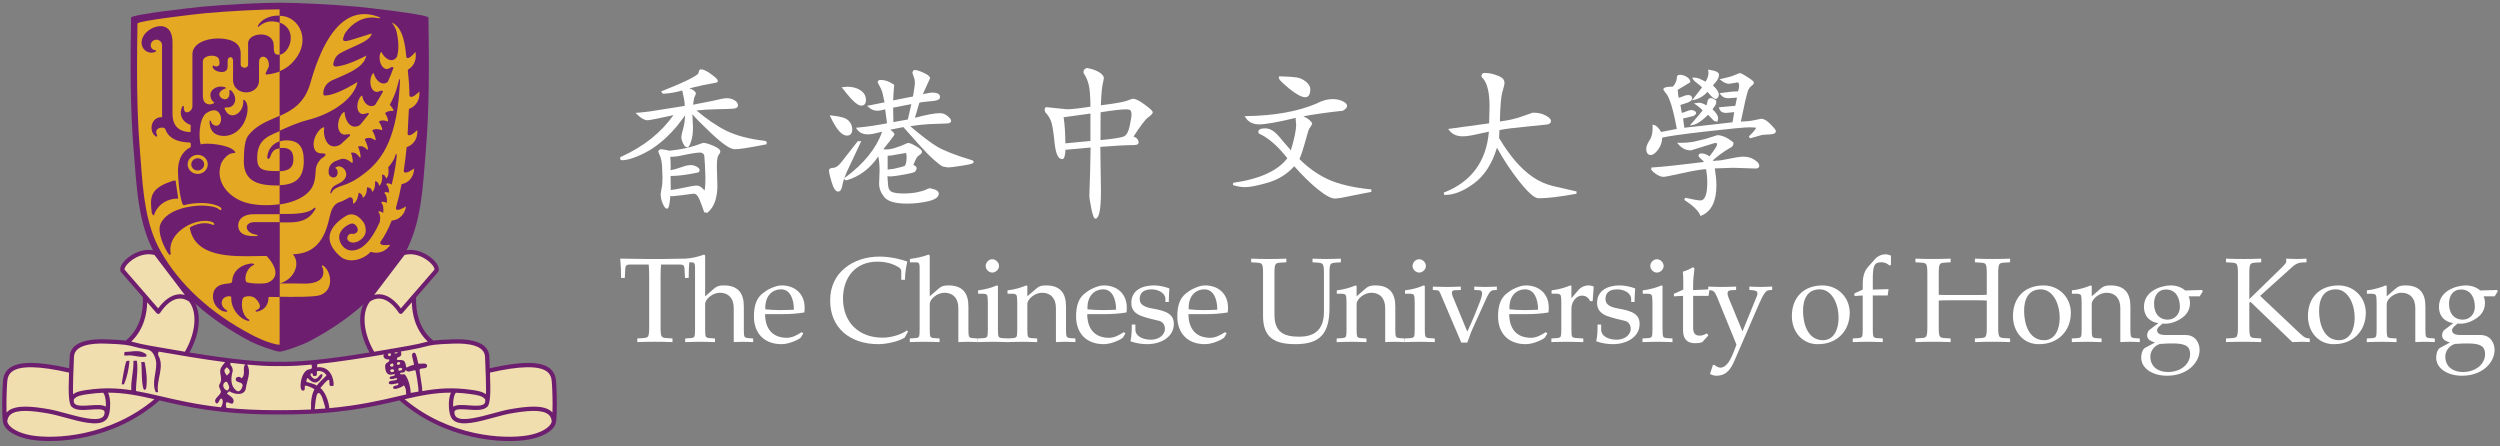 <?xml version="1.0" encoding="utf-8"?>
<!-- Generator: Adobe Illustrator 16.0.0, SVG Export Plug-In . SVG Version: 6.00 Build 0)  -->
<!DOCTYPE svg PUBLIC "-//W3C//DTD SVG 1.1//EN" "http://www.w3.org/Graphics/SVG/1.1/DTD/svg11.dtd">
<svg version="1.1" id="Layer_1" xmlns="http://www.w3.org/2000/svg" xmlns:xlink="http://www.w3.org/1999/xlink" x="0px" y="0px"
	 width="560px" height="100px" viewBox="0 0 560 100" enable-background="new 0 0 560 100" xml:space="preserve">
<rect x="0" y="0" width="560" height="100" fill="#808080" stroke="none"/>
<path fill="#FFFFFF" d="M171.668,31.736c-0.112-0.148-0.31-0.219-0.595-0.219c-3.297-0.386-6.125-1.135-8.376-2.228
	c-2.105-1.032-4.358-2.588-6.684-4.545c1.372-0.152,2.975-0.257,4.871-0.289c3.001-0.047,3.609-0.13,3.81-0.189
	c0.509-0.144,0.618-0.43,0.618-0.642c0-0.489-0.291-0.897-0.848-1.202c-0.5-0.284-1.067-0.426-1.688-0.426
	c-0.472,0-1.472,0.189-3.06,0.576c0,0-3.383,0.667-4.474,0.883c0.078-0.496,0.259-1.617,0.259-1.617
	c-0.004,0.023,0.15-0.263,0.15-0.263l0.226-0.558c0-0.459-0.477-0.863-1.432-1.244c2.244-0.547,4.239-0.978,5.859-1.243
	c0.459,0.004,0.484-0.335,0.484-0.401c0-0.221-0.12-0.539-1.511-1.529c-0.987-0.711-1.707-1.059-2.193-1.059
	c-0.072,0-0.307,0-0.438,0.174c-0.025,0.039-0.192,0.604-0.249,0.803c-0.866,0.799-3.541,2.087-7.991,3.83l-0.325,0.126l0.407,0.53
	l0.138-0.007c1.338-0.069,2.759-0.315,4.208-0.732l-0.004,0.009c0.007,0.054,0.359,1.722,0.359,1.722
	c0.13,0.572,0.196,1.139,0.196,1.689c0,0.009-0.002,0.02-0.002,0.034c-0.413,0.065-4.786,0.761-4.786,0.761
	c-2.255,0.399-4.152,0.653-5.644,0.76l-0.594,0.045l0.425,0.406c0.875,0.839,1.619,1.245,2.277,1.245
	c0.174,0,0.604-0.041,2.361-0.415c0,0,2.253-0.479,3.439-0.733c-2.76,3.912-6.692,7.072-11.777,9.352l-0.156,0.067v0.35
	c0,0.056,0.023,0.335,0.441,0.335c0.834,0,1.903-0.271,3.272-0.821c1.333-0.545,2.526-1.166,3.558-1.849
	c1.028-0.686,2.009-1.462,2.925-2.313c0.916-0.862,1.775-1.767,2.558-2.702c0,0,1.132-1.5,1.777-2.351
	c-0.045,1.035-0.16,1.992-0.389,2.804c-0.301,1.063-0.438,1.709-0.438,2.037c0,0.593,0.24,1.267,0.717,1.99l0.023,0.04l0.099,0.062
	l0.088,0.063c0.015,0.013,0.367,0.15,0.367,0.15c0.342,0,0.594-0.393,0.905-1.413c0.267-0.832,0.401-1.84,0.401-3
	c0,0-0.083-1.964-0.132-3.005c0.73,0.879,2.074,2.247,4.153,4.207c2.597,2.45,4.334,3.637,5.328,3.637
	c1.033,0,3.308-0.348,6.945-1.072l0.157-0.029l0.045-0.156c0.019-0.061,0.023-0.114,0.023-0.162
	C171.756,31.887,171.714,31.794,171.668,31.736 M159.74,32.637c-1.009-0.431-1.749-0.642-2.248-0.642
	c-0.091,0.018-1.861,0.654-1.861,0.654c-1.388,0.415-2.682,0.709-3.83,0.871l-1.858,0.245l-0.635-0.151l-1.086-0.179
	c-0.687,0-0.761,0.392-0.761,0.56c0.019,0.105,0.517,1.291,0.517,1.291c0.137,0.388,0.25,0.989,0.317,1.763l0.105,2.76
	c0,1.07-0.066,1.858-0.202,2.341l-0.204,1.275c0,0.754,0.148,1.482,0.446,2.164c0.372,0.83,0.631,1.151,0.933,1.151
	c0.314,0,0.561-0.266,0.8-2.829c0.211,0.02,0.459,0.045,0.459,0.045l2.525-0.286l2.173-0.281c0.303,0,0.541,0.096,0.729,0.291
	c0.229,0.226,0.432,0.546,0.604,0.951l0.597,1.537l0.481,1.376l0.138,0.021l0.533,0.116l0.097-0.081
	c1.45-1.178,2.187-3.228,2.187-6.086l-0.123-4.18c0-1.808,0.213-2.36,0.339-2.524c0.392-0.516,0.441-0.728,0.441-0.865
	C161.353,33.514,160.857,33.112,159.74,32.637 M157.83,42.666c-0.196-0.196-0.413-0.413-0.413-0.413
	c-0.43-0.456-0.872-0.682-1.306-0.682c-0.544,0-1.544,0.16-3.055,0.501c-1.283,0.276-2.187,0.428-2.805,0.493
	c-0.004-0.469-0.036-2.722-0.042-3.149c1.168-0.007,2.466-0.125,3.865-0.357c2.375-0.389,2.421-0.446,2.508-0.555
	c-0.022,0.022,0.145-0.344,0.145-0.344c0-0.33-0.239-0.619-0.714-0.853c-0.412-0.221-0.857-0.329-1.324-0.329
	c-0.516,0-1.175,0.148-1.971,0.441l-1.521,0.485c-0.003,0-0.596,0.14-0.984,0.226c0.008-0.254,0.021-0.504,0.021-0.78
	c0-0.662-0.034-1.419-0.09-2.216c0.783-0.018,1.57-0.085,2.337-0.262c2.153-0.467,3.612-0.7,4.337-0.7
	c0.271,0,0.485,0.073,0.666,0.223c0.172,0.137,0.263,0.3,0.282,0.51l0.138,1.95l0.109,2.85
	C158.013,41.509,157.913,42.294,157.83,42.666"/>
<path fill="#FFFFFF" d="M217.747,35.892c-3.662-1.106-6.293-2.134-7.837-3.044c-1.442-0.862-3.478-2.417-6.013-4.571
	c1.716-0.269,3.422-0.464,5.051-0.504l3.307-0.125c0.66-0.064,0.794-0.342,0.794-0.563c0-0.294-0.238-0.627-0.788-1.088
	c-0.491-0.427-1.066-0.648-1.707-0.648c-1.189,0-3.089,0.36-5.611,1.038c0.202-0.671,0.931-3.147,1.01-3.416
	c0.25-0.037,1.041-0.15,1.041-0.15c0.002,0,1.913-0.191,1.913-0.191c0.715-0.063,1.662-0.218,1.662-0.883
	c0-0.461-0.29-1.007-1.665-1.007c-0.428,0-1.192,0.132-2.185,0.355c0.34-0.75,1.64-3.625,1.64-3.625l-0.04-0.087
	c-0.136-0.377-0.628-0.737-1.559-1.144c-0.869-0.387-1.502-0.565-1.921-0.554l-0.092,0.002l-0.073,0.056
	c-0.237,0.199-0.289,0.425-0.289,0.578l0.289,0.888c0.176,0.359,0.261,0.833,0.261,1.418c0,0.359-0.148,1.387-0.428,2.982
	c-0.295,0.064-3.893,0.771-4.438,0.877c0.022-0.414,0.072-1.458,0.072-1.458l0.158-2.036l-0.124-0.067
	c-0.967-0.678-1.933-1.022-2.884-1.022c-0.638,0-0.687,0.39-0.687,0.511c0,0.09,0,0.099,0.545,1.086
	c0.327,0.574,0.559,1.274,0.697,2.079c0,0,0.197,0.871,0.299,1.345c-0.448,0.087-3.926,0.78-3.926,0.78l0.397,0.351
	c0.567,0.504,1.23,0.755,1.965,0.755c0.371,0,0.95-0.12,1.694-0.321c0.06,0.46,0.366,2.726,0.423,3.124
	c-2.311,0.456-4.511,0.783-6.52,0.962l-0.464,0.042l0.276,0.378c0.533,0.729,1.346,1.099,2.413,1.099
	c0.601,0,1.28-0.103,2.021-0.308c0,0,0.685-0.167,1.181-0.285c-1.304,3.709-4.081,7.183-8.338,10.311l-0.128,0.093
	c0.139-0.398,0.297-0.82,0.489-1.287c0.002,0,3.288-6.99,3.288-6.99l-0.769-0.002l-2.284,2.908
	c-0.999,1.349-1.717,2.215-2.124,2.562c-0.374,0.315-0.762,0.484-1.132,0.507c-0.602,0.032-0.909,0.221-0.909,0.558
	c0,0.496,0.196,1.368,0.6,2.673c0.441,1.437,0.885,2.079,1.437,2.079c0.7,0,0.876-1.016,0.935-1.351
	c0.076-0.416,0.214-0.908,0.398-1.467l0.444,0.326l0.124-0.039c2.894-0.827,5.271-2.648,7.108-5.342
	c0.173,0.912,0.283,1.946,0.283,3.16l-0.106,2.933c0,1.087,0.397,2.108,1.178,3.05c0.819,0.958,2.485,1.426,5.096,1.426
	c1.63,0,3.208-0.176,4.691-0.523c1.613-0.38,2.398-0.938,2.398-1.71c0-0.377-0.268-0.678-0.799-0.898l-1.093-0.305
	c-0.299,0.002-0.651,0.116-1.052,0.334c-0.327,0.174-0.964,0.365-1.894,0.559c-0.934,0.185-1.952,0.276-3.03,0.276
	c-1.157,0-2.03-0.112-2.603-0.333c-0.505-0.21-0.792-0.673-0.875-1.419c0,0-0.112-1.5-0.157-2.113
	c0.294,0.023,0.691,0.049,0.691,0.049c0.349,0,1.292-0.128,2.879-0.393c2.438-0.425,2.617-0.646,2.717-0.767l0.269-0.611
	c0-0.447-0.428-0.693-0.757-0.824c0.166-0.365,0.609-1.335,0.609-1.335c0.143-0.317,0.374-0.583,0.685-0.795
	c0.472-0.33,0.652-0.542,0.652-0.768c-0.004-0.381-0.422-0.777-1.341-1.291c-0.863-0.495-1.436-0.726-1.813-0.726
	c-0.108,0.021-1.581,0.678-1.581,0.678l-1.655,0.555c-0.619,0.158-1.217,0.239-1.765,0.239c0,0-0.25-0.039-0.49-0.079
	c0.365-0.462,1.195-1.5,1.195-1.5c1.275-1.628,1.275-1.691,1.275-1.812c0-0.218-0.196-0.506-0.927-1.044
	c0.799-0.157,2.702-0.535,2.93-0.58c0.187,0.213,3.536,3.964,3.536,3.964c1.252,1.4,2.333,2.495,3.3,3.358
	c1,0.876,1.657,1.373,2.003,1.515c0.015,0.004,1.184,0.2,1.184,0.2c0.37,0,1.356-0.126,3.019-0.376
	c2.565-0.388,2.687-0.571,2.687-0.865C218.084,36.15,218.026,35.985,217.747,35.892 M189.582,40.236
	c0.081-0.059,0.145-0.125,0.223-0.189c0.021-0.005,0.042-0.015,0.064-0.02l0.007,0.004L189.582,40.236z M198.832,34.892
	c0.479-0.002,1.15-0.094,2.045-0.285l2.002-0.332c0.08,0,0.113,0.018,0.13,0.112c0.004,0.019,0.086,0.796,0.086,0.796l-0.102,1.179
	l-0.237,0.702c-0.019,0.025-0.141,0.166-0.955,0.367l-1.612,0.387c0,0-0.892,0.112-1.358,0.171L198.832,34.892L198.832,34.892z
	 M200.122,27.352c-0.011-0.487-0.054-2.886-0.059-3.244c0.361-0.069,3.447-0.662,4.079-0.783c-0.14,0.61-0.726,3.161-0.79,3.438
	C203.066,26.814,200.611,27.264,200.122,27.352 M192.93,23.661c0.392,0,1.044-0.165,1.044-1.262c0-0.89-0.407-1.619-1.213-2.165
	c-0.771-0.535-1.787-0.808-3.021-0.808l-1.217,0.126l0.317,0.364C191.392,23.274,192.4,23.661,192.93,23.661 M189.723,30.376
	c0.439,0,1.183-0.182,1.183-1.414c0-0.76-0.294-1.424-0.878-1.983c-0.565-0.552-1.776-0.914-3.697-1.1l-0.464-0.04l0.197,0.414
	C187.374,29.026,188.57,30.376,189.723,30.376"/>
<path fill="#FFFFFF" d="M256.393,23.413c-1.175-0.868-2.028-1.294-2.601-1.294c-0.1,0-0.292,0.035-1.352,0.445
	c-0.674,0.267-2.659,0.61-5.849,1.024c0.093-2.56,0.267-4.32,0.508-5.194l0.166-0.834c0-0.521-0.381-0.995-1.176-1.451
	c-0.716-0.411-1.583-0.702-2.57-0.864l-0.068-0.012l-0.067,0.023c-0.564,0.216-0.683,0.575-0.683,0.835l0.04,0.324
	c0.507,0.714,0.867,1.526,1.117,2.505c0.256,0.962,0.387,2.646,0.396,4.972c-2.484,0.388-4.251,0.584-5.21,0.584l-2.314-0.226
	l-2.418-0.259l-0.05,0.05c-0.125,0.076-0.268,0.234-0.268,0.558l0.136,0.542c0.522,0.522,0.919,1.115,1.233,1.836
	c0.319,0.73,0.596,2.323,0.83,4.74c0.262,2.679,0.809,3.927,1.735,3.927c0.442,0,0.645-0.595,0.744-2.094
	c0.386-0.039,5.106-0.462,5.62-0.507c-0.014,0.527-0.101,5.272-0.101,5.272l-0.179,5.514c0,0.438,0.141,1.353,0.428,2.805
	c0.396,1.978,0.642,2.343,0.989,2.343h0.099l0.165-0.127c0.397-0.357,0.92-1.376,0.92-6.026c0,0-0.121-8.684-0.141-9.931
	c3.328-0.256,5.764-0.389,7.221-0.389c0.438,0,1.358,0,1.358-0.548c0-0.484-0.246-1.074-1.146-1.363
	c1.522-2.353,2.61-3.798,3.205-4.239c0.912-0.674,1.099-0.953,1.099-1.186C258.207,24.95,258.067,24.631,256.393,23.413
	 M253.46,25.63c0,0.439-0.142,1.321-0.418,2.62c-0.256,1.222-0.675,1.992-1.243,2.286c-0.585,0.289-2.383,0.574-5.29,0.847
	c0-0.523,0.027-5.825,0.027-6.236c2.7-0.43,4.63-0.653,5.714-0.653c0.687,0,0.911,0.153,0.975,0.248
	C253.385,24.928,253.46,25.221,253.46,25.63 M244.256,25.434v6.143c-0.412,0.041-5.134,0.488-5.614,0.537
	c-0.011-2.271-0.143-4.236-0.391-5.851C238.692,26.202,243.741,25.506,244.256,25.434"/>
<path fill="#FFFFFF" d="M288.818,19.875c1.584,1.28,2.759,1.904,3.589,1.904c0.5,0,1.099-0.313,1.099-1.807
	c0-0.599-0.347-1.177-1.023-1.709c-0.651-0.514-1.354-0.827-2.102-0.928c-0.691-0.108-1.867-0.183-3.584-0.232l-0.273-0.006
	l-0.069,0.309C286.453,17.659,286.639,18.086,288.818,19.875 M307.185,42.438c-4.051-0.407-7.323-1.176-9.739-2.282
	c-2.34-1.094-4.481-2.625-6.375-4.535c0.363-0.798,0.746-1.908,1.15-3.363l0.844-2.964c0.135-0.383,0.297-0.667,0.467-0.839
	l0.396-0.701c0-0.28-0.258-0.595-0.894-1.094c-0.352-0.276-0.729-0.431-1.094-0.612c2.795-0.501,5.761-0.926,8.863-1.241
	c0.67-0.399,0.939-0.744,0.939-1.093c0-0.417-0.36-0.773-1.094-1.094c-0.657-0.284-1.366-0.429-2.108-0.429
	c-1.188,0-2.383,0.329-3.565,0.971c-4.173,1.788-9.461,2.749-15.71,2.84l-0.482,0.006l0.271,0.406
	c0.648,0.957,1.664,1.443,3.019,1.443c1.434,0,4.227-0.503,8.261-1.479c-0.028,0.09-0.121,0.14-0.121,0.243
	c0,0.026,0.125,1.287,0.125,1.287c-0.002,1.234-0.405,3.197-1.187,5.763c-0.439-0.505-1.785-2.056-1.785-2.056
	c-0.963-1.227-1.702-1.991-2.271-2.329c-0.55-0.357-1.111-0.536-1.658-0.536c-0.389,0-1.574,0-1.574,0.761l0.113,0.435l0.094-0.002
	c2.078,0.948,4.191,2.806,6.297,5.492c-2.133,2.81-6.2,4.67-12.147,5.513l-0.039,0.515c0.991,0.299,1.908,0.453,2.736,0.453
	c1.12,0,2.88-0.358,5.235-1.058c2.285-0.677,4.209-1.92,5.756-3.629c1.806,2.043,3.566,3.774,5.223,5.125
	c1.766,1.425,3.038,2.115,3.873,2.115c0.645,0,1.98-0.227,4.081-0.694l4.106-0.813L307.185,42.438z"/>
<path fill="#FFFFFF" d="M347.852,41.666c-1.546-0.373-3.032-1.028-4.417-1.951c-1.377-0.933-2.72-2.154-3.987-3.624
	c-1.246-1.454-2.476-3.201-3.655-5.179c0.008-0.142,0.07-1.452,0.087-1.779c1.397-0.268,3.363-0.525,5.943-0.76l4.713-0.482
	c0.768-0.126,0.885-0.541,0.885-0.777c-0.003-0.422-0.395-0.823-1.223-1.259c-0.754-0.406-1.679-0.617-2.736-0.617
	c-0.087,0-0.241,0.002-2.552,0.852c-1.396,0.513-3.063,0.885-4.934,1.122c0.07-3.379,0.258-5.603,0.542-6.56
	c0.335-1.07,0.491-1.732,0.491-2.08c-0.002-0.489-0.214-0.887-0.61-1.155c-0.335-0.25-0.888-0.498-1.631-0.727
	c-0.728-0.233-1.466-0.348-2.188-0.348c-0.451,0-0.729,0.243-0.729,0.65c0,0.207,0.119,0.396,0.353,0.581
	c0.958,1.128,1.456,3.234,1.456,6.229c0,0-0.079,3.43-0.094,3.829c-0.411,0.057-9.164,1.253-9.164,1.253l0.276,0.362
	c0.673,0.859,1.686,1.29,3.005,1.29c0.778,0,1.896-0.168,3.325-0.503c0,0,1.752-0.378,2.505-0.541
	c-0.561,6.675-3.946,11.278-10.105,13.652l0.084,0.508c2.015,0.099,4.279-0.781,6.748-2.619c2.332-1.742,4.024-4.434,5.081-7.942
	c1.466,2.646,3.127,5.183,4.975,7.521c2.713,3.41,3.796,3.803,4.375,3.803c1.955,0,4.796-0.342,8.469-1.015l0.012-0.512
	L347.852,41.666z"/>
<path fill="#FFFFFF" d="M380.379,18.804c0.423,0.304,0.701,0.558,0.88,0.786c-0.232,0.292-2.269,2.899-2.269,2.899l0.738-0.184
	c1.048-0.262,1.956-0.865,2.752-1.73c0.181,0.212,0.56,0.644,0.56,0.644c0.424,0.512,0.822,0.814,1.232,0.939l0.124,0.041
	l0.107-0.083c0.339-0.249,0.513-0.556,0.513-0.902c0-0.613-0.467-1.305-1.329-2.083c0.192-0.218,0.64-0.737,0.64-0.737
	c0.48-0.545,0.726-1.103,0.726-1.645c0-0.539-0.646-0.873-2.081-1.098l-0.357-0.054l0.053,0.354
	c0.024,0.134,0.031,0.266,0.031,0.402c0,0.62-0.233,1.274-0.648,1.94c-0.28-0.139-0.915-0.452-0.915-0.452
	c-0.627-0.325-1.185-0.479-1.661-0.455l-0.446,0.027l0.245,0.381C379.451,18.068,379.813,18.4,380.379,18.804 M378.519,28.113
	l0.741-0.133c0.898-0.18,2.014-0.956,3.362-2.271c0.271,0.279,1.343,1.397,1.343,1.397l0.751,0.167l0.032-0.221l0.108-0.575
	c0-0.557-0.442-1.228-1.256-2.016c0.14-0.18,0.4-0.534,0.4-0.534c0.293-0.367,0.442-0.745,0.442-1.114
	c0-0.058-0.01-0.123-0.019-0.18l-0.013-0.111l-0.092-0.071c-0.454-0.331-0.811-0.487-1.092-0.487c-0.292,0-0.664,0.168-0.806,0.993
	c-0.064,0.378-0.128,0.548-0.179,0.649c-0.614-0.381-1.167-0.598-1.662-0.598l-1.141,0.147l0.582,0.382
	c0.659,0.473,1.102,0.871,1.362,1.209c-0.23,0.286-1.029,1.251-1.029,1.251L378.519,28.113z M396.608,27.838
	c-0.805-0.833-1.489-1.234-2.107-1.234l-1.623,0.33c-0.754,0.174-1.768,0.273-2.935,0.307c0.124-0.58,0.938-4.358,0.938-4.358
	c0.443-1.971,0.695-2.669,0.823-2.908c0.188-0.338,0.412-0.592,0.646-0.759c0.365-0.271,0.52-0.473,0.52-0.68
	c0-0.206-0.109-0.462-1.453-1.288c-1.267-0.806-1.533-0.874-1.682-0.874c-0.076,0.002-0.16,0.002-1.233,0.467
	c-0.648,0.273-1.578,0.538-2.751,0.783l-0.563,0.118l0.452,0.348c0.573,0.447,1.151,0.673,1.699,0.673l0.97-0.151l0.839-0.148
	c0.14,0,0.413,0,0.413,0.732c0,0.383-0.099,0.817-0.236,1.273c-0.93-0.004-2.169,0.11-3.702,0.342l-0.434,0.062l0.259,0.355
	c0.38,0.518,0.956,0.78,1.699,0.78l1.775-0.142c0,0,0.078,0.014,0.161,0.02c-0.083,0.397-0.317,1.513-0.375,1.813
	c-0.35,0.029-3.677,0.33-3.677,0.33l0.09,0.312c0.13,0.434,0.503,0.948,1.529,0.948l1.15-0.109c0.009,0,0.383-0.042,0.664-0.072
	c-0.084,0.483-0.324,1.987-0.375,2.285c-0.373,0.042-10.32,1.169-10.8,1.223c-0.053-0.372-0.231-1.729-0.278-2.079
	c0.338-0.074,1.081-0.247,1.081-0.247l1.261-0.322l0.143-0.105l0.137-0.088c0.188-0.112,0.288-0.272,0.288-0.455
	c0-0.072-0.021-0.142-0.046-0.216l-0.028-0.063l-0.053-0.039c-0.282-0.229-0.606-0.344-0.964-0.344c-0.299,0-0.718,0.12-1.272,0.362
	c-0.421,0.169-0.654,0.227-0.834,0.261c-0.062-0.352-0.264-1.455-0.314-1.773c0.306-0.099,1.231-0.393,1.231-0.393
	c0.602-0.191,1.401-0.514,1.401-1.083c0-0.222-0.091-0.744-0.918-0.744c-0.368,0-0.816,0.126-1.371,0.382
	c0,0-0.443,0.155-0.725,0.251c-0.059-0.317-0.127-0.756-0.127-0.756s-0.067-0.786-0.093-1.044c0.244-0.148,2.824-1.702,2.824-1.702
	l-0.014-0.166c-0.037-0.426-0.328-0.789-0.868-1.081c-0.481-0.281-0.95-0.42-1.386-0.42c-0.67,0.004-0.739,0.358-0.739,0.511
	c0,0.749-0.307,1.467-0.891,2.137c-1.522,0.008-2.141,0.2-2.141,0.679l0.404,0.607c0.896,0.809,1.778,3.582,2.613,8.19
	c-0.438,0.089-3.229,0.624-3.526,0.682c-0.524-0.907-1.046-1.445-1.587-1.565l-0.333-0.07l0.018,0.338
	c0.055,1.322-0.156,2.356-0.629,3.072c-0.536,0.82-0.788,1.467-0.788,1.973c0,1.227,0.616,1.417,0.988,1.417
	c0.535,0,1.093-0.42,1.722-1.282c0.555-0.758,0.821-1.646,0.867-2.611c1.211-0.312,4.452-0.773,9.726-1.377
	c5.468-0.621,8.758-0.937,9.793-0.937l1.264,0.053c0.012,0,0.239,0.051,0.239,0.051c-0.014,0.077-0.125,0.536-1.609,1.924
	l0.252,0.448l2.692-0.767c0.004,0,1.169-0.095,1.169-0.095c0.897,0,1.929-0.082,1.929-0.739
	C397.799,29.208,397.709,28.957,396.608,27.838 M392.984,35.779c-0.687-0.454-1.515-0.683-2.487-0.683
	c-0.685,0-1.694,0.148-3.086,0.449c-1.331,0.29-2.306,0.438-2.906,0.438c-0.023,0-0.624,0.056-0.624,0.056
	c-0.088-0.003-0.15-0.042-0.206-0.12c1.16-1.028,2.384-1.935,3.646-2.669c0.771-0.315,0.97-0.736,0.97-1.083
	c0-0.063,0-0.133-0.017-0.189l-0.021-0.093l-0.067-0.062c-1.291-1.026-2.471-1.546-3.519-1.546c-0.081,0.011-2.704,0.86-2.704,0.86
	l-2.779,0.651c-0.945,0.146-1.925,0.22-2.915,0.206l-0.597-0.004l0.392,0.444c0.769,0.859,1.688,1.279,2.745,1.241
	c0.066-0.011,5.046-1.564,5.261-1.63h0.438c0.074,0,0.097,0.224,0.097,0.355c0,0.15-0.201,0.746-1.684,2.631
	c-0.562-0.414-1.154-0.663-1.782-0.663c-0.603,0-0.674,0.347-0.674,0.496c0,0.174,0.115,0.358,0.735,0.889
	c0.251,0.218,0.399,0.391,0.497,0.528c-5.428,0.682-9.326,1.099-11.546,1.227l-0.245,0.015l-0.039,0.299
	c0,0.209,0.123,0.489,1.016,1.121c0.659,0.451,1.219,0.674,1.715,0.674c0.229,0,0.925-0.091,4.292-0.84
	c2.334-0.524,4.072-0.808,5.27-0.89c0.168,0.939,0.265,1.921,0.265,2.969c0,2.685-0.517,4.044-1.549,4.044
	c-0.457,0-1.597-0.204-3.4-0.595l-0.197,0.477c1.885,1.208,3.076,2.339,3.536,3.364l0.106,0.231l0.236-0.101
	c2.2-0.938,3.316-3.208,3.316-6.747c0-1.01-0.126-2.3-0.356-3.807c0.497-0.017,4.174-0.135,4.174-0.135l4.977,0.163
	c0.732,0,0.813-0.445,0.813-0.637C394.075,36.699,393.719,36.262,392.984,35.779"/>
<path fill="#FFFFFF" d="M145.42,73.316c0,1.02-0.057,1.721-0.243,2.016c-0.163,0.264-0.487,0.374-1.131,0.4l-1.292,0.082v0.814
	c1.397-0.054,2.665-0.074,3.978-0.074c1.239,0,2.507,0.021,3.907,0.074v-0.814l-1.291-0.082c-0.647-0.026-0.972-0.139-1.132-0.4
	c-0.19-0.295-0.246-0.996-0.246-2.016V61.939c0-1.021,0.029-1.883,0.111-2.69h4.172c0.806,0,1.021,0.242,1.073,0.892l0.109,2.121
	h0.832c0-1.447,0.056-2.929,0.191-4.33c-0.971,0-1.943,0.029-2.907,0.029c-0.969,0.023-1.938,0.051-2.906,0.051h-3.902
	c-1.937,0-3.877-0.08-5.814-0.08c0.137,1.401,0.19,2.883,0.19,4.33h0.832l0.11-2.121c0.053-0.648,0.269-0.892,1.078-0.892h4.17
	c0.078,0.808,0.107,1.669,0.107,2.69v11.377H145.42z"/>
<path fill="#FFFFFF" d="M155.691,73.796c0,0.728-0.026,1.265-0.137,1.56c-0.104,0.242-0.396,0.354-0.858,0.377l-1.211,0.084v0.815
	c0.942-0.024,2.022-0.073,3.337-0.073c1.317,0,2.397,0.049,3.339,0.073v-0.815l-1.213-0.084c-0.454-0.023-0.752-0.135-0.858-0.377
	c-0.11-0.295-0.139-0.832-0.139-1.56v-5.694c0-1.104,1.671-2.528,3.313-2.528c1.83,0,3.096,1.184,3.096,3.416v7.644
	c0.617-0.023,1.396-0.072,2.149-0.072c0.757,0,1.534,0.049,2.205,0.072v-0.816l-1.101-0.084c-0.457-0.022-0.753-0.135-0.863-0.375
	c-0.107-0.295-0.131-0.834-0.131-1.561v-5.188c0-2.926-1.293-4.676-4.443-4.676c-1.077,0-1.587,0.162-2.178,0.674l-1.991,1.721
	h-0.057v-9.092l-0.239-0.217c-1.342,0.537-2.771,0.776-4.198,0.996v0.754h1.506c0.591,0,0.67,0.48,0.67,1.102v13.925H155.691z"/>
<path fill="#FFFFFF" d="M174.979,64.816c1.94,0,2.854,2.05,2.854,4.554c-1.937,0.106-4.196,0.159-6.402-0.084
	C171.294,66.355,172.911,64.816,174.979,64.816 M175.117,63.934c-0.919,0-1.694,0.293-2.638,0.729
	c-0.596,0.262-1.158,0.669-1.669,1.072c-1.232,0.97-1.934,2.533-1.934,5.14c0,3.63,2.15,6.218,6.212,6.218
	c1.832,0,4.118-1.186,4.31-1.51l0.537-0.912l-0.353-0.27c-1.021,0.617-2.042,1.266-3.335,1.266c-3.31,0-4.87-2.156-4.87-5.301h3.923
	c1.62,0,3.262-0.107,4.877-0.379c0.054-0.373,0.054-0.754,0.054-1.131C180.229,65.813,178.048,63.934,175.117,63.934"/>
<path fill="#FFFFFF" d="M203.387,74.295l-0.241-0.273c-1.239,0.92-3.523,1.614-5.46,1.614c-5.329,0-8.854-3.44-8.854-8.77
	c0-4.573,2.664-8.259,7.72-8.259c0.998,0,2.154,0.16,3.018,0.453c1.236,0.457,2.315,0.918,2.315,1.67v1.937h0.832
	c0-1.397,0.242-2.827,0.513-4.088c-1.295-0.46-3.714-1.103-6.222-1.103c-3.007,0-5.755,0.91-7.77,2.584
	c-2.072,1.693-3.283,4.139-3.283,7.238c0,6.104,4.358,9.791,10.818,9.791c1.642,0,4.305-0.513,5.866-1.455L203.387,74.295z"/>
<path fill="#FFFFFF" d="M206,73.796c0,0.728-0.026,1.265-0.131,1.56c-0.11,0.242-0.408,0.354-0.861,0.377l-1.212,0.084v0.815
	c0.94-0.024,2.017-0.073,3.336-0.073c1.317,0,2.394,0.049,3.334,0.073v-0.815l-1.209-0.084c-0.456-0.023-0.755-0.135-0.863-0.377
	c-0.105-0.295-0.132-0.832-0.132-1.56v-5.694c0-1.104,1.664-2.528,3.31-2.528c1.829,0,3.096,1.184,3.096,3.416v7.644
	c0.618-0.023,1.397-0.072,2.151-0.072c0.753,0,1.531,0.049,2.206,0.072v-0.816l-1.103-0.084c-0.458-0.022-0.752-0.135-0.861-0.375
	c-0.11-0.295-0.136-0.834-0.136-1.561v-5.188c0-2.926-1.292-4.676-4.441-4.676c-1.075,0-1.584,0.162-2.176,0.674l-1.992,1.721
	h-0.054v-9.092l-0.244-0.217c-1.344,0.537-2.77,0.776-4.197,0.996v0.754h1.506c0.593,0,0.672,0.48,0.672,1.102L206,73.796
	L206,73.796z"/>
<path fill="#FFFFFF" d="M223.539,64.04l-0.243-0.106c-0.996,0.431-2.614,0.938-4.198,1.104v0.754h0.995c0.565,0,0.834,0.08,1,0.295
	c0.133,0.214,0.185,0.803,0.185,1.665v6.046c0,0.729-0.026,1.264-0.136,1.561c-0.103,0.242-0.403,0.351-0.859,0.377l-1.238,0.082
	v0.814c0.971-0.021,2.048-0.074,3.366-0.074c1.316,0,2.392,0.053,3.361,0.074v-0.814l-1.24-0.082
	c-0.454-0.026-0.751-0.135-0.859-0.377c-0.11-0.297-0.134-0.832-0.134-1.561V64.04z M222.273,58.066c-0.782,0-1.48,0.725-1.48,1.504
	c0,0.781,0.699,1.486,1.48,1.486c0.783,0,1.507-0.705,1.507-1.486C223.78,58.791,223.056,58.066,222.273,58.066"/>
<path fill="#FFFFFF" d="M230.123,68.1c0-1.099,1.67-2.526,3.31-2.526c1.831,0,3.094,1.182,3.094,3.418v7.64
	c0.618-0.021,1.4-0.074,2.149-0.074c0.757,0,1.536,0.053,2.212,0.074v-0.814l-1.105-0.082c-0.457-0.026-0.751-0.135-0.859-0.377
	c-0.11-0.295-0.137-0.832-0.137-1.561v-5.188c0-2.924-1.291-4.676-4.439-4.676c-1.077,0-1.588,0.162-2.177,0.674l-1.996,1.721
	h-0.052v-2.284l-0.244-0.108c-0.995,0.431-2.605,0.938-4.197,1.104v0.754h0.997c0.564,0,0.833,0.08,0.995,0.295
	c0.136,0.214,0.189,0.803,0.189,1.665v6.046c0,0.729-0.029,1.266-0.136,1.561c-0.107,0.242-0.405,0.351-0.859,0.377l-1.213,0.082
	v0.814c0.94-0.021,2.019-0.074,3.339-0.074c1.318,0,2.393,0.053,3.334,0.074v-0.814l-1.21-0.082
	c-0.458-0.026-0.752-0.135-0.856-0.377c-0.115-0.295-0.14-0.832-0.14-1.561L230.123,68.1L230.123,68.1z"/>
<path fill="#FFFFFF" d="M247.148,64.816c1.938,0,2.854,2.05,2.854,4.554c-1.939,0.106-4.199,0.159-6.405-0.084
	C243.463,66.355,245.081,64.816,247.148,64.816 M247.286,63.934c-0.918,0-1.694,0.293-2.636,0.729
	c-0.595,0.262-1.161,0.669-1.672,1.072c-1.233,0.97-1.937,2.533-1.937,5.14c0,3.63,2.154,6.218,6.214,6.218
	c1.831,0,4.119-1.186,4.308-1.51l0.536-0.912l-0.347-0.27c-1.027,0.617-2.045,1.266-3.342,1.266c-3.309,0-4.867-2.156-4.867-5.301
	h3.928c1.615,0,3.254-0.107,4.872-0.379c0.053-0.373,0.053-0.754,0.053-1.131C252.396,65.813,250.22,63.934,247.286,63.934"/>
<path fill="#FFFFFF" d="M253.52,72.702c0,1.267-0.027,2.558-0.297,3.745c1.318,0.453,2.476,0.644,3.769,0.644
	c2.987,0,5.947-1.562,5.947-4.521c0-2.104-1.508-2.907-4.711-3.441c-2.046-0.354-2.931-0.973-2.931-2.131
	c0-0.914,0.353-2.18,2.638-2.18c1.533,0,3.122,0.812,3.122,2.207v0.619h0.75c0.029-1.076,0.056-2.071,0.136-3.037
	c-1.047-0.381-2.208-0.674-3.473-0.674c-2.528,0-5.056,1.024-5.056,3.933c0,1.638,0.997,2.44,2.286,2.928
	c1.293,0.485,2.771,0.784,3.954,1.08c0.834,0.211,1.292,0.915,1.292,1.774c0,1.449-1.454,2.447-3.146,2.447
	c-1.563,0-3.474-0.623-3.474-2.287v-1.105L253.52,72.702L253.52,72.702z"/>
<path fill="#FFFFFF" d="M269.821,64.816c1.941,0,2.853,2.05,2.853,4.554c-1.935,0.106-4.199,0.159-6.404-0.084
	C266.136,66.355,267.751,64.816,269.821,64.816 M269.957,63.934c-0.92,0-1.695,0.293-2.636,0.729
	c-0.596,0.262-1.157,0.669-1.671,1.072c-1.235,0.97-1.935,2.533-1.935,5.14c0,3.63,2.152,6.218,6.214,6.218
	c1.833,0,4.118-1.186,4.308-1.51l0.533-0.912l-0.347-0.27c-1.023,0.617-2.042,1.266-3.338,1.266c-3.308,0-4.869-2.156-4.869-5.301
	h3.93c1.616,0,3.254-0.107,4.872-0.379c0.054-0.373,0.054-0.754,0.054-1.131C275.072,65.813,272.891,63.934,269.957,63.934"/>
<path fill="#FFFFFF" d="M282.922,70.795c0,4.923,2.688,6.296,7.266,6.296c5.437,0,7.613-2.313,7.613-8.067v-7.77
	c0-1.023,0.053-1.722,0.24-2.021c0.165-0.265,0.48-0.349,1.132-0.402l1.185-0.08v-0.814c-1.185,0.025-2.15,0.078-3.23,0.078
	c-0.971,0-2.042-0.053-3.122-0.078v0.814l1.188,0.08c0.642,0.055,0.963,0.139,1.125,0.402c0.188,0.3,0.242,0.998,0.242,2.021v8.604
	c0,4.463-2.633,5.563-5.545,5.563c-3.546,0-5.539-1.1-5.539-4.913v-9.253c0-1.023,0.055-1.722,0.239-2.021
	c0.164-0.265,0.487-0.373,1.134-0.402l1.289-0.08v-0.814c-1.396,0.051-2.662,0.078-3.902,0.078c-1.313,0-2.582-0.027-3.979-0.078
	v0.814l1.29,0.08c0.646,0.029,0.969,0.139,1.135,0.402c0.187,0.3,0.24,0.998,0.24,2.021V70.795L282.922,70.795z"/>
<path fill="#FFFFFF" d="M303.881,68.1c0-1.099,1.664-2.526,3.309-2.526c1.833,0,3.094,1.182,3.094,3.418v7.64
	c0.625-0.021,1.402-0.074,2.155-0.074c0.747,0,1.53,0.053,2.202,0.074v-0.814l-1.103-0.082c-0.457-0.026-0.752-0.135-0.858-0.377
	c-0.104-0.295-0.135-0.832-0.135-1.561v-5.188c0-2.924-1.295-4.676-4.441-4.676c-1.076,0-1.588,0.162-2.18,0.674l-1.988,1.721
	h-0.055v-2.284l-0.246-0.108c-0.99,0.431-2.609,0.938-4.193,1.104v0.754h0.994c0.565,0,0.832,0.08,0.994,0.295
	c0.135,0.214,0.19,0.803,0.19,1.665v6.046c0,0.729-0.028,1.266-0.138,1.561c-0.106,0.242-0.403,0.351-0.858,0.377l-1.212,0.082
	v0.814c0.943-0.021,2.018-0.074,3.338-0.074c1.314,0,2.395,0.053,3.334,0.074v-0.814l-1.213-0.082
	c-0.457-0.026-0.747-0.135-0.854-0.377c-0.107-0.295-0.137-0.832-0.137-1.561V68.1z"/>
<path fill="#FFFFFF" d="M319.157,64.04l-0.243-0.106c-0.994,0.431-2.61,0.938-4.195,1.104v0.754h0.993
	c0.563,0,0.837,0.08,0.993,0.295c0.139,0.214,0.189,0.803,0.189,1.665v6.046c0,0.729-0.023,1.264-0.132,1.561
	c-0.106,0.242-0.405,0.351-0.866,0.377l-1.233,0.082v0.814c0.969-0.021,2.042-0.074,3.368-0.074c1.313,0,2.391,0.053,3.354,0.074
	v-0.814l-1.235-0.082c-0.458-0.026-0.751-0.135-0.856-0.377c-0.111-0.297-0.137-0.832-0.137-1.561V64.04L319.157,64.04z
	 M317.892,58.066c-0.779,0-1.482,0.725-1.482,1.504c0,0.781,0.703,1.486,1.482,1.486c0.786,0,1.509-0.705,1.509-1.486
	C319.399,58.791,318.678,58.066,317.892,58.066"/>
<path fill="#FFFFFF" d="M332.953,66.814c0.376-0.813,0.832-1.75,1.506-1.805l0.835-0.053v-0.759
	c-0.835,0.026-1.693,0.079-2.529,0.079c-0.84,0-1.697-0.053-2.528-0.079v0.759l1.104,0.053c0.808,0.021,0.858,0.807,0.13,2.661
	l-1.131,2.851c-0.507,1.268-1.104,2.53-1.666,3.768l-3.201-7.744c-0.457-1.131-0.27-1.513,0.436-1.534l1.312-0.053v-0.759
	c-1.046,0.027-2.064,0.08-3.121,0.08c-1.048,0-2.098-0.053-3.146-0.08v0.759l0.914,0.053c0.514,0.021,0.675,0.507,0.837,0.886
	l4.625,10.844h1.346c0.379-0.914,0.651-1.941,1.104-2.932L332.953,66.814z"/>
<path fill="#FFFFFF" d="M341.67,64.816c1.938,0,2.854,2.05,2.854,4.554c-1.938,0.106-4.197,0.159-6.404-0.084
	C337.983,66.355,339.602,64.816,341.67,64.816 M341.809,63.934c-0.92,0-1.691,0.293-2.638,0.729
	c-0.595,0.262-1.162,0.669-1.67,1.072c-1.24,0.97-1.938,2.533-1.938,5.14c0,3.63,2.151,6.218,6.218,6.218
	c1.827,0,4.112-1.186,4.301-1.51l0.541-0.912l-0.349-0.27c-1.025,0.617-2.042,1.266-3.341,1.266c-3.31,0-4.866-2.156-4.866-5.301
	h3.926c1.615,0,3.256-0.107,4.875-0.379c0.052-0.373,0.052-0.754,0.052-1.131C346.919,65.813,344.737,63.934,341.809,63.934"/>
<path fill="#FFFFFF" d="M349.734,73.796c0,0.728-0.022,1.265-0.137,1.56c-0.105,0.242-0.399,0.354-0.856,0.377l-1.235,0.084v0.815
	c0.962-0.024,2.044-0.073,3.358-0.073c1.317,0,2.395,0.049,3.794,0.073v-0.815l-1.399-0.084c-0.619-0.023-1.021-0.135-1.126-0.377
	c-0.104-0.295-0.136-0.832-0.136-1.56v-4.619c0-1.718,1.182-2.959,2.366-2.959c0.972,0,1.529,0.593,1.831,1.241h0.563l0.238-3.26
	c-0.211-0.133-0.778-0.268-1.235-0.268c-0.693,0-1.613,0.323-2.259,1.104l-1.454,1.72h-0.052v-2.718l-0.243-0.104
	c-0.995,0.43-2.608,0.938-4.197,1.104v0.752h0.994c0.568,0,0.837,0.082,0.999,0.299c0.134,0.212,0.186,0.803,0.186,1.661V73.796
	L349.734,73.796z"/>
<path fill="#FFFFFF" d="M357.855,72.702c0,1.267-0.03,2.558-0.301,3.745c1.322,0.453,2.479,0.644,3.771,0.644
	c2.988,0,5.947-1.562,5.947-4.521c0-2.104-1.505-2.907-4.71-3.441c-2.044-0.354-2.931-0.973-2.931-2.131
	c0-0.914,0.349-2.18,2.634-2.18c1.539,0,3.124,0.812,3.124,2.207v0.619h0.755c0.022-1.076,0.052-2.071,0.133-3.037
	c-1.053-0.381-2.204-0.674-3.474-0.674c-2.528,0-5.056,1.024-5.056,3.933c0,1.638,0.995,2.44,2.284,2.928
	c1.292,0.485,2.771,0.784,3.957,1.08c0.836,0.211,1.29,0.915,1.29,1.774c0,1.449-1.453,2.447-3.147,2.447
	c-1.56,0-3.471-0.623-3.471-2.287v-1.105L357.855,72.702L357.855,72.702z"/>
<path fill="#FFFFFF" d="M372.407,64.04l-0.238-0.106c-0.996,0.431-2.61,0.938-4.2,1.104v0.754h0.997c0.563,0,0.832,0.08,0.991,0.295
	c0.138,0.214,0.193,0.803,0.193,1.665v6.046c0,0.729-0.026,1.264-0.138,1.561c-0.104,0.242-0.401,0.351-0.861,0.377l-1.238,0.082
	v0.814c0.969-0.021,2.044-0.074,3.365-0.074c1.319,0,2.396,0.053,3.359,0.074v-0.814l-1.232-0.082
	c-0.462-0.026-0.751-0.135-0.862-0.377c-0.104-0.297-0.136-0.832-0.136-1.561V64.04L372.407,64.04z M371.145,58.066
	c-0.78,0-1.479,0.725-1.479,1.504c0,0.781,0.698,1.486,1.479,1.486c0.778,0,1.511-0.705,1.511-1.486
	C372.654,58.791,371.923,58.066,371.145,58.066"/>
<path fill="#FFFFFF" d="M377.004,66.273v7.748c0,2.182,1.211,2.854,2.633,2.854c0.566,0,1.505-0.055,1.75-0.325l1.294-1.426
	l-0.347-0.454c-0.38,0.211-0.892,0.512-1.592,0.512c-1.131,0-1.48-0.621-1.48-1.859v-7.049h3.447l0.238-1.459l-3.687,0.164v-1.02
	c0-1.127,0.136-2.634,0.3-3.818l-0.325-0.298c-0.458,0.298-1.316,0.726-2.287,1.021c0.082,0.726,0.106,1.426,0.106,2.126v1.881
	l-2.098,0.945v0.563L377.004,66.273z"/>
<path fill="#FFFFFF" d="M390.318,74.238l-3.093-7.482c-0.567-1.451-0.109-1.72,0.648-1.749l1.016-0.053v-0.755
	c-1.05,0.027-2.069,0.082-3.118,0.082c-1.051,0-2.07-0.055-3.126-0.082v0.755l0.486,0.053c0.59,0.058,0.971,0.298,1.4,1.319
	l4.439,10.871l-0.622,1.642c-0.511,1.238-1.373,3.418-2.929,3.522c-0.377,0.025-1.048-0.291-1.371-0.617h-0.351l-0.652,2.021
	c0.3,0.184,0.893,0.399,1.354,0.399c2.257,0,3.225-1.349,4.091-3.31l5.456-12.59c1.024-2.371,1.615-3.203,2.266-3.261l0.755-0.053
	v-0.755c-0.869,0.027-1.7,0.082-2.564,0.082c-0.857,0-1.688-0.055-2.551-0.082v0.755l0.7,0.053c0.965,0.082,1.372,0.382,0.965,1.376
	L390.318,74.238z"/>
<path fill="#FFFFFF" d="M407.298,77.091c4.117,0,7.044-2.905,7.044-7.024c0-3.444-2.657-6.131-6.105-6.131
	c-4.329,0-6.859,2.818-6.859,6.857C401.376,74.503,403.906,77.197,407.298,77.091 M407.617,64.814c2.582,0,4.224,2.969,4.224,6.437
	c0,2.504-1.046,4.952-3.496,4.952c-3.443,0-4.465-3.737-4.465-6.564C403.88,67.134,404.762,64.814,407.617,64.814"/>
<path fill="#FFFFFF" d="M423.576,57.257c-0.38-0.157-0.809-0.294-1.215-0.294c-0.754,0-1.723,0.325-2.416,1.133l-1.566,1.773
	c-0.775,0.886-1.128,2.098-1.128,3.874v1.129l-1.858,0.839v0.592l1.858-0.111v7.604c0,0.729-0.03,1.265-0.137,1.56
	c-0.106,0.244-0.398,0.352-0.859,0.379l-1.238,0.082v0.813c0.973-0.022,2.043-0.075,3.362-0.075c1.318,0,2.396,0.053,3.362,0.075
	v-0.813l-1.236-0.082c-0.458-0.027-0.752-0.135-0.858-0.379c-0.107-0.295-0.137-0.83-0.137-1.56v-7.606h3.335l0.194-1.424
	l-3.529,0.105v-2.287c0-3.066,0.297-3.845,1.965-3.845c0.678,0,1.294,0.295,1.775,0.751l0.326-0.158V57.257z"/>
<path fill="#FFFFFF" d="M447.596,61.248c0-1.02,0.054-1.719,0.24-2.016c0.163-0.267,0.488-0.373,1.13-0.402l1.296-0.08v-0.816
	c-1.399,0.053-2.666,0.076-3.904,0.076c-1.315,0-2.582-0.023-3.98-0.076v0.816l1.291,0.08c0.646,0.029,0.971,0.137,1.133,0.402
	c0.184,0.297,0.241,0.996,0.241,2.016v4.781c-0.324,0.031-1.05,0.054-2.232,0.054h-6.296c-1.186,0-1.915-0.021-2.234-0.054v-4.781
	c0-1.02,0.053-1.719,0.238-2.016c0.164-0.267,0.486-0.373,1.134-0.402l1.293-0.08v-0.816c-1.399,0.053-2.665,0.076-3.905,0.076
	c-1.315,0-2.584-0.023-3.979-0.076v0.816l1.289,0.08c0.649,0.029,0.97,0.137,1.13,0.402c0.191,0.297,0.244,0.996,0.244,2.016v12.068
	c0,1.018-0.053,1.719-0.244,2.014c-0.16,0.268-0.479,0.376-1.13,0.4l-1.289,0.082v0.818c1.396-0.056,2.663-0.076,3.979-0.076
	c1.24,0,2.506,0.021,3.905,0.076v-0.818l-1.293-0.082c-0.646-0.024-0.97-0.135-1.134-0.4c-0.187-0.295-0.238-0.996-0.238-2.014
	v-5.993c0.319-0.025,1.05-0.06,2.234-0.06h6.296c1.184,0,1.908,0.033,2.232,0.06v5.993c0,1.018-0.059,1.719-0.241,2.014
	c-0.162,0.268-0.486,0.376-1.133,0.4l-1.291,0.082v0.818c1.398-0.056,2.665-0.076,3.98-0.076c1.238,0,2.505,0.021,3.904,0.076
	v-0.818l-1.296-0.082c-0.642-0.024-0.967-0.135-1.13-0.4c-0.188-0.295-0.24-0.996-0.24-2.014V61.248z"/>
<path fill="#FFFFFF" d="M456.818,77.091c4.117,0,7.052-2.905,7.052-7.024c0-3.444-2.663-6.131-6.107-6.131
	c-4.33,0-6.859,2.818-6.859,6.857C450.902,74.503,453.433,77.197,456.818,77.091 M457.143,64.814c2.583,0,4.225,2.969,4.225,6.437
	c0,2.504-1.049,4.952-3.498,4.952c-3.442,0-4.471-3.737-4.471-6.564C453.397,67.134,454.29,64.814,457.143,64.814"/>
<path fill="#FFFFFF" d="M468.551,68.1c0-1.099,1.666-2.526,3.313-2.526c1.828,0,3.089,1.182,3.089,3.418v7.64
	c0.624-0.021,1.398-0.074,2.149-0.074c0.758,0,1.54,0.053,2.21,0.074v-0.814l-1.104-0.082c-0.453-0.026-0.753-0.135-0.861-0.377
	c-0.107-0.295-0.139-0.832-0.139-1.561v-5.188c0-2.924-1.283-4.676-4.434-4.676c-1.076,0-1.591,0.162-2.181,0.674l-1.992,1.721
	h-0.052v-2.284l-0.241-0.108c-0.996,0.431-2.614,0.938-4.199,1.104v0.754h0.997c0.565,0,0.835,0.08,0.996,0.295
	c0.134,0.214,0.185,0.803,0.185,1.665v6.046c0,0.729-0.024,1.266-0.13,1.561c-0.11,0.242-0.409,0.351-0.86,0.377l-1.213,0.082v0.814
	c0.941-0.021,2.02-0.074,3.341-0.074c1.311,0,2.396,0.053,3.332,0.074v-0.814l-1.213-0.082c-0.454-0.026-0.753-0.135-0.859-0.377
	c-0.107-0.295-0.134-0.832-0.134-1.561V68.1L468.551,68.1z"/>
<path fill="#FFFFFF" d="M492.735,66.383l0.669-1.102l-0.105-0.323l-3.822,0.106c-0.858-0.785-2.096-1.131-3.274-1.131
	c-1.026,0-2.669,0.346-3.909,1.156c-1.205,0.781-2.044,1.938-2.044,3.657c0,2.8,2.313,3.583,3.174,3.604v0.055l-2.072,1.589
	c-0.233,0.323-0.399,0.728-0.399,1.129c0,0.782,0.594,1.267,1.775,1.587l-2.343,1.27c-0.562,0.508-0.752,1.371-0.752,2.15
	c0,2.395,2.534,4.034,5.784,4.034c4.55,0,7.293-2.933,7.293-5.785c0-1.343-0.757-3.336-3.176-3.336h-4.303
	c-0.812,0-2.046-0.055-2.046-1.073c0-0.596,0.86-1.134,1.234-1.506c0.19,0.021,0.382,0.049,0.566,0.049
	c1.235,0,2.586-0.455,3.764-1.293c1.079-0.723,1.808-1.883,1.808-3.332c0-0.515-0.083-1.027-0.296-1.507L492.735,66.383
	L492.735,66.383z M488.293,68.748c0,1.643-1.15,2.854-2.745,2.854c-1.716,0-3.038-1.211-3.038-3.578
	c0-1.775,0.889-3.176,2.688-3.176C487.434,64.848,488.293,66.781,488.293,68.748 M485.604,83.331c-2.151,0-3.926-1.156-3.926-3.472
	c0-1.694,1.506-2.739,2.258-2.821c1.215-0.108,2.155-0.108,2.854-0.108c3.038,0,3.791,0.831,3.791,2.422
	C490.581,81.502,488.564,83.331,485.604,83.331"/>
<path fill="#FFFFFF" d="M503.846,67.803l0.271-0.184l9.36,9.011c0.836-0.022,1.482-0.071,2.132-0.071
	c0.614,0,1.264,0.049,1.776,0.071v-0.813l-0.572-0.058c-0.481-0.051-0.991-0.483-1.664-1.1l-8.881-8.384l7.158-6.447
	c0.672-0.619,1.402-0.996,2.104-1.025l1.125-0.053v-0.814c-0.644,0.025-1.396,0.076-2.152,0.076c-0.781,0-1.537-0.051-2.396-0.076
	v0.732c0,0.189-0.378,0.646-0.782,1.057l-7.479,7.276v-5.753c0-1.018,0.058-1.716,0.24-2.016c0.168-0.265,0.491-0.375,1.127-0.4
	l1.298-0.082v-0.814c-1.4,0.056-2.665,0.076-3.901,0.076c-1.317,0-2.584-0.021-3.985-0.076v0.814l1.293,0.082
	c0.646,0.025,0.974,0.137,1.13,0.4c0.188,0.3,0.245,0.998,0.245,2.016v12.068c0,1.018-0.058,1.715-0.245,2.016
	c-0.156,0.264-0.484,0.376-1.13,0.4l-1.293,0.082v0.814c1.401-0.052,2.668-0.07,3.985-0.07c1.236,0,2.501,0.02,3.901,0.07v-0.814
	l-1.298-0.082c-0.636-0.024-0.959-0.139-1.127-0.4c-0.184-0.301-0.24-0.998-0.24-2.016V67.803L503.846,67.803z"/>
<path fill="#FFFFFF" d="M522.893,77.091c4.119,0,7.05-2.905,7.05-7.024c0-3.444-2.662-6.131-6.111-6.131
	c-4.326,0-6.855,2.818-6.855,6.857C516.975,74.503,519.504,77.197,522.893,77.091 M523.217,64.814c2.584,0,4.226,2.969,4.226,6.437
	c0,2.504-1.048,4.952-3.5,4.952c-3.443,0-4.468-3.737-4.468-6.564C519.475,67.134,520.361,64.814,523.217,64.814"/>
<path fill="#FFFFFF" d="M534.621,68.1c0-1.099,1.668-2.526,3.311-2.526c1.834,0,3.097,1.182,3.097,3.418v7.64
	c0.62-0.021,1.399-0.074,2.151-0.074s1.535,0.053,2.209,0.074v-0.814l-1.104-0.082c-0.463-0.026-0.754-0.135-0.863-0.377
	c-0.107-0.295-0.131-0.832-0.131-1.561v-5.188c0-2.924-1.291-4.676-4.445-4.676c-1.074,0-1.584,0.162-2.178,0.674l-1.992,1.721
	h-0.055v-2.284l-0.244-0.108c-0.99,0.431-2.604,0.938-4.191,1.104v0.754h0.994c0.563,0,0.834,0.08,0.996,0.295
	c0.137,0.214,0.189,0.803,0.189,1.665v6.046c0,0.729-0.029,1.266-0.14,1.561c-0.104,0.242-0.401,0.351-0.856,0.377l-1.213,0.082
	v0.814c0.944-0.021,2.02-0.074,3.342-0.074c1.312,0,2.391,0.053,3.332,0.074v-0.814l-1.211-0.082
	c-0.457-0.026-0.752-0.135-0.855-0.377c-0.114-0.295-0.143-0.832-0.143-1.561V68.1z"/>
<path fill="#FFFFFF" d="M558.807,66.383l0.672-1.102l-0.108-0.323l-3.82,0.106c-0.856-0.785-2.096-1.131-3.278-1.131
	c-1.023,0-2.66,0.346-3.908,1.156c-1.199,0.781-2.039,1.938-2.039,3.657c0,2.8,2.312,3.583,3.174,3.604v0.055l-2.07,1.589
	c-0.24,0.323-0.403,0.728-0.403,1.129c0,0.782,0.594,1.267,1.776,1.587l-2.342,1.27c-0.568,0.508-0.752,1.371-0.752,2.15
	c0,2.395,2.527,4.034,5.783,4.034c4.549,0,7.293-2.933,7.293-5.785c0-1.343-0.756-3.336-3.176-3.336h-4.304
	c-0.811,0-2.047-0.055-2.047-1.073c0-0.596,0.861-1.134,1.236-1.506c0.188,0.021,0.379,0.049,0.565,0.049
	c1.236,0,2.584-0.455,3.763-1.293c1.08-0.723,1.805-1.883,1.805-3.332c0-0.515-0.076-1.027-0.295-1.507L558.807,66.383
	L558.807,66.383z M554.369,68.748c0,1.643-1.158,2.854-2.748,2.854c-1.721,0-3.041-1.211-3.041-3.578
	c0-1.775,0.887-3.176,2.695-3.176C553.506,64.848,554.369,66.781,554.369,68.748 M551.674,83.331c-2.147,0-3.926-1.156-3.926-3.472
	c0-1.694,1.508-2.739,2.262-2.821c1.207-0.108,2.15-0.108,2.851-0.108c3.041,0,3.795,0.831,3.795,2.422
	C556.654,81.502,554.637,83.331,551.674,83.331"/>
<path fill="#6E1E6F" d="M62.663,78.77c0.897,0,5.04-1.479,6.66-2.336c8.671-4.574,16.248-10.781,21.184-19.355
	c3.962-6.895,4.21-15.394,4.86-23.123c0.835-9.985,0.761-19.984,0.601-30.006c-0.01-0.722-14.345-2.299-15.819-2.435
	C74.34,0.971,66.554,0.609,62.663,0.609c-3.887,0-11.671,0.362-17.485,0.904C43.703,1.65,29.372,3.227,29.36,3.949
	c-0.157,10.022-0.236,20.021,0.6,30.006c0.654,7.729,0.898,16.228,4.861,23.123c4.937,8.574,12.514,14.781,21.185,19.355
	C57.625,77.289,61.77,78.77,62.663,78.77"/>
<path fill="#E5A823" d="M82.238,41.989c0.033,0.006,0.065,0.011,0.097,0.015c-0.034-0.004-0.059-0.015-0.097-0.019V41.989z
	 M80.357,43.195c0.064,0.021,0.119,0.049,0.172,0.072c-0.053-0.027-0.105-0.057-0.169-0.081L80.357,43.195z M91.562,24.915
	c0,0,0.033-0.5,0.054-0.527c0.37-0.121,1.99-0.771,2.295-2.823c0.045-0.32,0.053-0.668,0.028-1.058L93.85,20.59
	c-0.323,0.304-1.301,1.226-1.836,1.106c-0.139-0.028-0.239-0.125-0.303-0.288c0.002-2.047-0.161-3.677-0.37-5.785
	c0.58-0.32,1.805-1.229,1.801-3.165c-0.002-0.26-0.033-0.534-0.081-0.828l-0.101,0.113c-0.317,0.368-1.162,1.338-1.662,1.278
	c-0.12-0.015-0.212-0.085-0.274-0.221l-0.031-0.274c-0.401-4.348-1.3-6.496-3.078-7.412c0,0-0.112-0.041-0.112-0.053
	c0,0.032,0.094,0.168,0.179,0.299c0.264,0.387,0.697,1.03,0.861,1.789c0.286,1.295,0.393,2.336,0.393,3.19
	c0,0.986-0.138,1.72-0.289,2.308c-0.236,0.431-0.571,0.699-0.997,0.8c-0.98,0.235-2.102-0.853-2.47-1.736
	c-0.014-0.027-0.033-0.057-0.058-0.057c-0.079,0-0.211,0.236-0.286,0.399c-0.315,1.164,0.074,2.622,0.863,3.185
	c0.288,0.208,0.753,0.376,1.308-0.004c0.292-0.191,0.502-0.263,0.654-0.219c0.081,0.023,0.135,0.078,0.174,0.187
	c-0.373,1.042-0.794,2.084-1.266,3.116c-0.266,0.238-0.566,0.367-0.891,0.386c-1.104,0.067-2.032-1.292-2.246-2.257
	c-0.009-0.043-0.021-0.067-0.046-0.069c-0.078-0.018-0.269,0.207-0.377,0.367c-0.556,1.149-0.429,2.734,0.274,3.464
	c0.264,0.272,0.716,0.534,1.377,0.242c0.342-0.153,0.573-0.192,0.705-0.118c0.064,0.032,0.105,0.091,0.116,0.192
	c-0.539,1.014-1.136,2.023-1.783,3.013c-0.244,0.156-0.507,0.232-0.809,0.232c-1.172-0.007-1.944-1.356-2.032-2.289
	c-0.003-0.035-0.014-0.059-0.034-0.061c-0.079-0.029-0.314,0.187-0.454,0.345c-0.724,1.091-0.836,2.598-0.233,3.363
	c0.333,0.426,0.851,0.543,1.446,0.325c0.366-0.135,0.598-0.164,0.695-0.093c0.045,0.023,0.066,0.068,0.058,0.143
	c-0.627,0.849-1.296,1.688-2,2.498c-0.464,0.309-0.931,0.424-1.417,0.346c-1.243-0.191-2.012-1.965-2.012-3.152
	c0-0.056-0.014-0.089-0.033-0.1c-0.102-0.042-0.38,0.18-0.534,0.327c-0.936,1.183-1.193,3.042-0.565,4.065
	c0.236,0.379,0.692,0.8,1.532,0.626c0.442-0.092,0.7-0.079,0.783,0.037c0.046,0.069,0.032,0.168-0.043,0.303
	c0,0-2.031,1.878-2.036,1.883c-0.507,0.319-1.278,0.641-2.094,0.342c-1.361-0.485-1.85-2.67-1.593-4.019
	c0.01-0.065,0.002-0.105-0.027-0.127c-0.106-0.069-0.479,0.125-0.682,0.26c-1.318,1.142-2.011,3.21-1.513,4.507
	c0.186,0.484,0.613,1.064,1.609,1.05c0.547-0.006,0.844,0.07,0.902,0.236c0.05,0.14-0.072,0.323-0.375,0.567
	c-0.273,0.155-0.594,0.362-0.848,0.677c-0.603,0.735-0.879,1.332-0.946,2.062l-0.06,0.745c-0.04,0.582-0.08,1.181-0.205,1.756
	c-0.107,0.548-0.282,1.036-0.508,1.449c-1.268,2.307-4.228,3.512-7.336,3.961v-4.329c3.781-0.112,5.413-1.761,5.413-5.458
	c0-3.149-1.135-4.518-3.8-4.576c-0.531-0.009-1.088,0.079-1.613,0.258V29.29c1.894-0.859,4.042-1.831,6.278-2.402
	c5.143-1.307,9.28-4.149,10.725-7.184c0.2-0.437,0.347-0.882,0.432-1.336c-0.275,0.179-3.714,2.355-6.277,2.907l-0.354,0.056
	c-0.344,0.067-0.708,0.138-0.889-0.018c-0.088-0.073-0.131-0.183-0.131-0.342c0-1.386,0.763-2.474,2.156-3.064l0.139-0.058
	c3.115-1.323,5.537-2.355,6.712-3.97c0.303-0.43,0.524-0.899,0.639-1.423c-0.262,0.14-3.871,2.046-6.197,2.371l-0.123,0.021
	c-0.281,0.048-0.75,0.129-0.969-0.108c-0.13-0.138-0.154-0.365-0.079-0.678c0.268-1.055,0.717-1.683,1.553-2.162
	c0.912-0.523,1.894-0.96,2.846-1.382c1.608-0.717,3.045-1.36,3.766-2.213c0.036-0.049,0.081-0.094,0.112-0.145
	c0.012-0.013,0.019-0.024,0.026-0.038c0.131-0.195,0.224-0.406,0.276-0.628l-3.383,1.065l-0.666,0.205
	c-0.966,0.306-1.972,0.622-2.293,0.304c-0.117-0.118-0.136-0.311-0.049-0.58c0.167-0.584,0.316-0.914,0.591-1.301
	c1.266-1.802,3.838-3.716,6.915-3.172c0.513,0.096,0.772,0.059,0.788,0c0.012-0.031-0.078-0.133-0.48-0.279
	c-2.323-0.845-4.489-0.765-6.438,0.231c-3.565,1.824-6.501,6.739-8.728,14.613c-1.274,4.501-4.046,6.122-6.899,7.405v-10.04
	c1.038-0.416,1.937-0.996,2.709-1.767c2.168-2.168,2.939-4.875,2.058-7.241c-0.714-1.912-2.407-3.237-4.309-3.373
	c-0.162-0.01-0.311-0.017-0.458-0.02V2.097c-3.567,0-10.957,0.331-16.716,0.868C43.85,3.161,30.806,4.654,30.794,5.28
	c-0.057,3.405-0.098,6.779-0.098,10.142c0,6.266,0.156,12.482,0.673,18.711l0.193,2.433c0.528,6.823,1.077,13.882,4.464,19.786
	c4.283,7.487,11.107,13.746,20.277,18.61c0.569,0.3,3.203,1.654,5.396,2.125c0.007,0,0.02,0.004,0.033,0.004
	c0.096,0.025,0.192,0.041,0.288,0.058c0.208,0.031,0.418,0.064,0.614,0.078V66.471c3.055,0.047,7.798,0.084,9.061-0.355
	c1.216-0.424,2-1.352,2.203-2.622c0.234-1.474-0.361-3.116-1.411-3.915c-0.148-0.111-0.352-0.129-0.405-0.053
	c-0.044,0.047-0.016,0.1,0.054,0.229c0.114,0.202,0.303,0.544,0.303,1.235c0,0.638-0.223,1.17-0.66,1.574
	c-1.183,1.107-3.599,0.959-3.621,0.959l-2.791-0.031H62.66c0.035-0.01,0.064-0.021,0.097-0.025h-0.101
	c1.572-0.367,2.68-1.502,3.156-2.373c1.2-2.182,0.192-3.628-0.124-4.048c-0.06-0.056-0.097-0.095-0.097-0.095h0.02
	c-0.011-0.018-0.02-0.023-0.02-0.023c0.187-0.004,0.37-0.01,0.548-0.021c-0.173,0.008-0.345,0.024-0.525,0.021
	c0,0,0.01,0.012,0.022,0.023c0.709-0.004,1.357-0.076,1.945-0.211c-0.436,0.092-0.904,0.139-1.4,0.166
	c5.793-0.332,7.016-5.557,7.681-8.409l0.116-0.467c0.205-0.848,0.74-2.335,2.019-2.733c0.813-0.256,1.348-0.563,1.74-0.792
	l0.469-0.249c0,0,0.16-0.064,0.174-0.068c0.728,0.025,0.712,0.64,0.7,1.046c-0.004,0.172-0.011,0.328,0.049,0.361
	c0.028,0.019,0.085,0,0.168-0.05c0.625-0.386,0.937-1.548,1.023-2.219c0.002-0.048,0.006-0.103,0.006-0.142l0.004,0.002l0.007-0.032
	c0.794,0.284,0.866,0.75,0.906,1c0.012,0.07,0.021,0.128,0.041,0.137c0.022,0.011,0.092-0.028,0.203-0.117
	c0.579-0.465,0.707-1.536,0.724-2.162v-0.027c0.002-0.007,0.002-0.018,0.002-0.018c0.974,0.06,1.072,0.612,1.115,0.877
	c0.009,0.056,0.023,0.129,0.041,0.136c0,0,0.037-0.002,0.157-0.127c0.507-0.535,0.507-1.672,0.488-2.165
	c-0.002-0.021-0.005-0.049-0.009-0.067h0.004v-0.02c0.632,0.046,0.773,0.522,0.86,0.805c0.026,0.096,0.059,0.196,0.094,0.2
	c0.013,0.002,0.055-0.009,0.146-0.127c0.578-0.737,0.545-1.846,0.455-2.265c-0.009-0.033-0.021-0.072-0.031-0.092l0.006,0.002
	c0-0.009-0.002-0.024-0.002-0.024c0.646,0.031,0.792,0.45,0.875,0.694c0.027,0.087,0.055,0.164,0.084,0.168
	c0.021,0.002,0.067-0.018,0.168-0.151c0.46-0.588,0.423-1.721,0.299-2.325c0.852-1.004,1.382-1.862,1.532-2.487
	c0.117-0.469,0.188-0.532,0.244-0.527c0.096,0.009,0.124,0.275,0.134,0.435c-0.134,1.525-0.453,3.478-0.91,5.489
	c-0.005,0.012-0.008,0.025-0.01,0.035c-0.002,0.013-0.007,0.031-0.011,0.046c-0.061,0.28-0.121,0.562-0.19,0.848
	c0,0-0.008-0.006-0.01-0.01c-0.005,0.013-0.009,0.025-0.009,0.034c-0.285-0.269-1.015-0.357-1.174-0.192
	c-0.077,0.076,0.01,0.2,0.092,0.288c0.312,0.324,0.481,0.937,0.504,1.491c0.01,0.083,0.017,0.165,0.021,0.238l-0.02-0.006
	c-0.002,0.012,0,0.021,0,0.021c-0.346-0.174-0.916-0.212-1.031-0.057c-0.059,0.074,0.022,0.194,0.104,0.275
	c0.372,0.381,0.491,1.177,0.432,1.768c-0.008,0.102-0.015,0.196-0.034,0.28c-0.002-0.004-0.006-0.012-0.013-0.013
	c-0.003,0.011-0.003,0.021-0.005,0.035c-0.277-0.271-1.012-0.365-1.175-0.196c-0.081,0.078,0.007,0.203,0.094,0.292
	c0.32,0.333,0.398,1.232,0.335,1.828c-0.006,0.106-0.016,0.2-0.024,0.282c-0.007-0.004-0.012-0.006-0.018-0.013
	c-0.003,0.013-0.003,0.027-0.005,0.036c-0.326-0.294-0.885-0.459-1.014-0.349c-0.053,0.049-0.023,0.162,0.081,0.311
	c0.412,0.605,0.279,1.73,0.155,2.154c-1.86,4.13-3.931,6.245-6.154,6.288c-1.813,0.041-2.779-1.578-2.896-2.74
	c-0.16-1.682,1.441-2.796,2.413-3.192c0.702-0.292,1.141,0.108,1.296,0.292c0.569,0.682,0.495,1.149,0.335,1.428
	c-0.213,0.36-0.698,0.543-1.019,0.487c-0.531-0.102-0.962,0.104-1.141,0.534c-0.172,0.419-0.062,0.885,0.269,1.121
	c0.537,0.374,1.228,0.396,1.961,0.072c0.914-0.411,1.697-1.301,1.781-2.039c0.155-0.646-0.092-1.932-0.595-2.462
	c-1.138-1.545-2.568-2.003-3.827-1.222c-2.244,1.393-3.503,2.969-3.637,4.577c-0.119,1.465,0.673,2.962,2.362,4.445
	c2.01,1.763,5.258,0.679,6.708-0.878c0,0,0.172-0.126,0.201-0.128c0.377,0.142,2.157,0.682,3.751-0.875
	c0.193-0.197,0.388-0.422,0.575-0.694l-0.148,0.013c-0.473,0.051-1.736,0.18-2.042-0.229c-0.078-0.109-0.089-0.25-0.014-0.431
	c0.92-1.258,1.763-2.856,2.522-4.775c0.39-0.025,2.128-0.248,2.934-2.17c0.122-0.293,0.222-0.628,0.292-1.004l-0.137,0.071
	c-0.444,0.256-1.634,0.926-2.011,0.629c-0.128-0.095-0.154-0.288-0.08-0.572c0.446-1.544,0.852-3.259,1.224-5.123
	c0.545-0.085,2.188-0.526,2.698-2.66c0.056-0.259,0.101-0.539,0.121-0.853l-0.123,0.084c-0.412,0.279-1.507,1.018-1.995,0.813
	c-0.124-0.054-0.2-0.162-0.228-0.332c0.249-1.647,0.462-3.437,0.658-5.336c0.255-0.076,2.402-0.779,2.402-3.529
	c0-0.092-0.008-0.191-0.012-0.29c-0.031,0.029-0.069,0.064-0.069,0.064c-0.367,0.333-1.334,1.221-1.84,1.092
	c-0.126-0.03-0.212-0.12-0.269-0.281l0.222-4.411L91.562,24.915z M62.635,5.048c1.701,0.602,2.629,1.997,2.484,3.78
	c-0.137,1.714-1.252,3.252-2.484,3.44V5.048z M62.635,33.162c0.199-0.022,0.419-0.036,0.663-0.034c1.678,0,2.421,0.786,2.421,2.557
	c0,1.269-0.384,2.564-3.084,2.684V33.162z M70.615,46.887v0.007c-1.086,1.809-2.456,2.931-5.923,2.931c0,0-0.887-0.002-2.057-0.004
	v-1.898h1.849c2.832,0,4.768-0.381,5.593-1.103c0.382-0.331,0.493-0.316,0.543-0.281C70.724,46.608,70.634,46.845,70.615,46.887
	 M89.534,19.297l-0.061,0.829C88.7,32.02,85.012,36.31,81.5,38.944l-0.129,0.098c-1.105,0.826-2.359,1.764-4.658,2.529l-0.072,0.024
	c-0.435,0.139-1.753,0.561-2.104,1.165c-0.335,0.576-0.439,0.625-0.497,0.588c-0.144-0.075,0.131-0.866,0.231-1.051
	c0.257-0.486,0.689-0.754,1.521-1.142c1.575-0.737,1.78-1.678,1.762-2.172c-0.027-0.703-0.509-1.373-1.176-1.623
	c-0.511-0.197-1.009-0.091-1.318,0.271c0.136,0.059,0.497,0.219,0.562,0.805c0.077,0.889-0.391,1.263-0.814,1.314
	c-0.502,0.058-1.082-0.284-1.179-0.962c-0.177-1.26,0.486-2.07,0.908-2.348c0.517-0.344,0.838-0.458,1.219-0.585
	c0,0,0.655-0.246,0.661-0.246c1.049-0.182,1.776,0.391,2.167,0.696c0.143,0.115,0.266,0.214,0.319,0.196l0.055-0.059
	c0.149-0.308-0.063-1.534-0.323-2.188l0.021-0.063l0.038-0.004c0.959-0.133,1.452,0.517,1.749,0.901
	c0.096,0.131,0.192,0.255,0.238,0.237c0.023-0.009,0.039-0.032,0.058-0.076c0.124-0.37-0.212-1.71-0.511-2.346
	c-0.011-0.019-0.021-0.036-0.03-0.052l0.002-0.002c-0.002-0.009-0.004-0.02-0.009-0.026c0.975-0.291,1.577,0.255,1.9,0.545
	c0.123,0.109,0.226,0.201,0.269,0.179l0.046-0.07c0.096-0.357-0.342-1.614-0.711-2.229c0,0,0.186-0.202,0.192-0.209
	c0.941-0.367,1.546,0.007,1.908,0.235c0.138,0.083,0.246,0.148,0.297,0.121l0.047-0.081c0.083-0.354-0.379-1.496-0.749-2.038
	c0,0,0.179-0.229,0.194-0.239c0.754-0.251,1.333-0.062,1.685,0.047c0.146,0.051,0.261,0.089,0.306,0.062
	c0.021-0.014,0.04-0.041,0.046-0.091c0.045-0.333-0.398-1.356-0.737-1.735c0,0,0.157-0.224,0.175-0.23
	c0.697-0.244,1.235-0.07,1.557,0.042l0.276,0.056c0.03-0.018,0.044-0.063,0.044-0.135c0.005-0.41-0.428-1.415-0.689-1.663
	c0,0-0.007-0.002-0.012-0.008h0.003c0,0-0.015-0.016-0.022-0.019c0.676-0.567,1.317-0.529,1.66-0.512l0.256-0.016
	c0.017-0.013,0.023-0.035,0.019-0.074c-0.014-0.267-0.505-0.99-0.847-1.263c0.813-1.514,1.387-2.923,1.709-4.205
	c0.41-1.61,0.476-1.6,0.533-1.59C89.636,17.719,89.625,18.046,89.534,19.297 M80.226,32.846c0.046-0.013,0.094-0.022,0.138-0.031
	c-0.046,0.006-0.094,0.009-0.141,0.022L80.226,32.846z M86.259,25.37c0.092-0.076,0.185-0.141,0.278-0.194
	c-0.095,0.052-0.19,0.113-0.287,0.185L86.259,25.37 M86.507,45.359c0.038,0.027,0.067,0.055,0.097,0.088v-0.019
	C86.575,45.407,86.545,45.383,86.507,45.359 M82.079,12.414c0,0-0.096,0.048-0.246,0.127c0.12-0.054,0.198-0.092,0.239-0.108
	C82.074,12.428,82.076,12.42,82.079,12.414 M83.286,7.468V7.459c0,0-0.034,0.011-0.095,0.029
	C83.232,7.481,83.265,7.473,83.286,7.468 M80.086,18.326c0,0-0.1,0.062-0.258,0.159c0.124-0.069,0.208-0.12,0.25-0.139
	C80.081,18.342,80.081,18.33,80.086,18.326 M63.528,63.193c-0.271,0.108-0.557,0.211-0.868,0.272h0.105
	C63.032,63.395,63.289,63.299,63.528,63.193 M85.803,39.169c-0.074-0.023-0.151-0.048-0.246-0.061
	c0.003,0.005,0.005,0.014,0.005,0.016C85.654,39.136,85.731,39.149,85.803,39.169 M85.705,47.578
	c0.039,0.035,0.07,0.067,0.103,0.098V47.66C85.775,47.632,85.74,47.606,85.705,47.578 M87.034,43.109
	c0.04,0.022,0.074,0.045,0.106,0.064v-0.015C87.108,43.144,87.074,43.125,87.034,43.109 M87.631,41.237
	c0.036,0.027,0.067,0.051,0.088,0.082c0.007-0.004,0.007-0.006,0.01-0.014C87.698,41.28,87.667,41.26,87.631,41.237 M84.035,40.62
	v0.007c0.041,0.005,0.081,0.013,0.115,0.02C84.113,40.636,84.078,40.625,84.035,40.62"/>
<path fill="#6E1E6F" d="M61.594,11.986c-0.313-0.316-0.287-1.753-0.283-1.771c0-1.845-1.546-2.5-2.865-2.5
	c-1.415,0-2.875,0.745-2.875,1.987l0.01,4.702c0,0.252-0.084,0.452-0.242,0.588c-0.139,0.118-0.333,0.182-0.547,0.182
	c-0.435,0-0.88-0.267-0.88-0.718v-2.532c0-2.879-3.222-3.309-5.141-3.309c-2.748,0-5.67,1.229-5.67,3.504l0.003,1.264l-0.003,10.36
	c0.02,0.622-0.38,1.073-0.728,1.269c-0.301,0.169-0.611,0.187-0.832,0.049c-0.194-0.124-0.406-0.42-0.346-1.135
	c0.008-0.095-0.036-0.167-0.106-0.183c-0.099-0.025-0.253,0.052-0.365,0.336c-0.332,0.861-0.31,1.653,0.058,2.358
	c0.474,0.905,1.417,1.419,1.931,1.544l-0.021,1.609h-0.015c-1.826-0.031-4.032-0.738-4.032-4.063V9.509
	c0-2.445-1.017-3.272-1.866-3.536C35.213,5.49,33.165,6.545,32.302,7.8c-0.903,1.318-0.637,2.507-0.089,3.186
	c0.624,0.765,1.662,1.021,2.591,0.634c0.017-0.011,0.182-0.122,0.173-0.233c-0.011-0.07-0.08-0.115-0.213-0.135
	c-0.625-0.096-1.001-0.519-1.001-1.13c0-0.67,0.585-1.234,1.284-1.234c0.688,0,1.25,0.555,1.25,1.234v2.347l0.011,13.775
	c-1.861-0.035-2.369,1.487-2.369,2.382c0,1.409,0.987,1.94,1.027,1.96c0.043,0.028,0.139,0.021,0.202-0.038
	c0.045-0.042,0.083-0.137,0-0.306c-0.232-0.467-0.247-0.873-0.027-1.174c0.279-0.394,0.885-0.536,1.332-0.475
	c0.288,0.042,0.481,0.155,0.538,0.315c0.688,1.939,2.463,2.924,5.438,3.012c0.064,0,0.175,0.065,0.284,0.171l-0.009,0.88
	c-0.916,0.393-2.943,1.725-2.854,5.549c0.064,2.924,0.64,7,1.193,7.407c0.047,0.037,0.095,0.049,0.146,0.037
	c2.474-0.688,6.15-0.733,8.011,0.373c0.257,0.151,0.398,0.336,0.378,0.506c-0.006,0.098-0.067,0.175-0.152,0.204
	c-0.094,0.036-0.192,0.007-0.271-0.072c-0.811-0.812-3.107-0.908-3.789-0.922c-2.576-0.043-7.851,0.75-9.41,4.045
	c-0.887,1.888,0.914,5.697,1.882,6.906c0.058,0.079,0.188,0.077,0.283,0.038c0.076-0.032,0.117-0.089,0.102-0.149
	c-0.374-1.89,0.373-3.75,2.108-5.24c2.108-1.813,5.189-2.642,7.164-1.929c0.262,0.101,0.44,0.264,0.464,0.442
	c0.012,0.085-0.01,0.161-0.063,0.206c-0.051,0.035-0.113,0.039-0.188,0.008c-2.571-1.111-5.2,0.576-5.227,0.592
	c1.115,6.676,9.242,6.514,15.175,6.391l2.033-0.029c0.004,0.016,2.271,2.254,1.961,4.141c-0.125,0.758-0.646,1.365-1.554,1.801
	c-0.906,0.441-4.526,0.215-4.901-0.088c-0.202-0.162-0.283-0.641-0.208-1.211c0.123-0.896,0.661-2.115,1.78-2.604
	c0.122-0.031,0.18-0.082,0.171-0.147c-0.03-0.137-0.41-0.238-0.665-0.213c-2.066,0.262-3.557,1.303-4.083,2.866
	c-0.117,0.349-0.168,0.513-0.174,0.883c-0.057,0.655-0.208,0.669-1.073,0.763l-0.464,0.053c-1.636,0.201-2.565,0.98-2.765,2.318
	c-0.15,1.055,0.175,2.118,0.899,2.926c0.605,0.67,1.379,1.033,2.135,1.005c0.043,0,0.118-0.039,0.131-0.111
	c0.02-0.062-0.002-0.162-0.192-0.271c-0.92-0.53-1.16-1.392-0.988-2.01c0.182-0.68,0.835-1.09,1.696-1.08
	c0.014,0,0.368-0.008,0.38,0.258l0.003,0.256l0.059,0.751c0.349,2.016,1.887,3.776,3.739,4.286c0.072,0.019,0.212-0.034,0.247-0.133
	c0.03-0.082-0.002-0.201-0.314-0.334c-0.981-0.729-1.338-2.168-1.343-3.275c-0.006-0.735,0.146-1.348,0.374-1.524
	c0.411-0.315,1.93-0.519,2.683,0.237c0.749,0.745,1.084,1.432,0.947,1.925c-0.089,0.323-0.386,0.563-0.863,0.688
	c-0.062,0.014-0.091,0.115-0.075,0.191c0.006,0.037,0.046,0.164,0.229,0.133c1.984-0.293,2.678-1.849,2.666-3.094
	c-0.005-0.012-0.025-0.08,0.018-0.129c0.038-0.051,0.125-0.08,0.249-0.08l1.462,0.018c0.245,0,0.518,0.007,0.79,0.013V49.763
	l-5.572-0.011c-1.295,0-1.79,0.565-1.821,1.096c-0.046,0.691,0.689,1.527,2.128,1.707c0.088,0.012,0.317,0.147,0.312,0.231
	c0,0.026-0.031,0.094-0.333,0.104c-0.958,0.012-2.947,0.039-3.67-1.134c-0.441-0.716-0.473-1.643-0.072-2.354
	c0.507-0.917,1.667-1.42,3.254-1.42h5.774v-2.239c-2.894,0.428-5.93,0.194-7.837-0.427c-3.594-1.175-6.593-4.459-5.367-8.469
	c0.171-0.557,0.559-1.133,1.188-1.766c0.786-0.779,1.57-0.803,1.832-0.811c0.109,0.018,0.176-0.002,0.208-0.053
	c0.065-0.128-0.159-0.369-0.166-0.382c-1.249-1.481-6.448-1.923-7.48-1.487c-0.027,0.015-0.058-0.033-0.077-0.065
	c-0.421-0.76-0.574-5.669,1.286-6.965c0.772-0.534,1.587-0.734,2.175-0.527c0.476,0.17,0.816,0.585,1.01,1.244
	c0.222,0.766,0,1.665-0.514,1.998c-0.373,0.248-0.852,0.164-1.345-0.243c-0.136-0.113-0.194-0.278-0.248-0.422l-0.065-0.162
	c-0.053-0.109-0.139-0.228-0.23-0.22c-0.026,0-0.066,0.015-0.083,0.085c-0.073,1.562,0.545,2.698,1.703,3.117
	c1.993,0.73,4.171-0.037,5.539-1.946c1.271-1.78,1.802-4.78,0.561-5.833c-0.087-0.072-0.155-0.091-0.202-0.062
	c-0.11,0.062-0.062,0.338-0.049,0.394c0.008,1.667-1.073,2.869-2.128,3.062c-0.904,0.165-1.664-0.386-2.086-1.52
	c0,0,0.03-0.247,0.309-0.223c0.916,0.083,1.575-0.251,1.911-0.961c0.418-0.89,0.07-2.135-0.807-2.89
	c-0.033-0.013-0.216-0.062-0.292,0c-0.021,0.017-0.038,0.044-0.031,0.089c0.128,1.091-0.159,1.786-0.792,1.911
	c-0.578,0.115-1.272-0.308-1.43-0.863c-0.165-0.599,0.318-1.151,1.329-1.516c0.055-0.02,0.073-0.054,0.08-0.076
	c0.018-0.085-0.069-0.184-0.08-0.196c-1.329-0.444-2.738,0.033-3.232,1.077c-0.324,0.693-0.022,1.925,0.734,2.281
	c0,0,0.03,0.045-0.022,0.117c-0.146,0.212-0.847,0.483-1.496,0.28c-0.474-0.151-1.036-0.595-1.036-1.869v-7.68
	c0-0.787,0.87-1.209,1.726-1.277c0.846-0.075,1.818,0.195,1.94,0.95c0.162,0.959,0.034,1.21-0.272,1.36
	c-0.592,0.277-1.105-0.178-1.105-0.178c-0.01,0.006-0.013,0.015-0.015,0.024l-0.009-0.005c-0.005,0.013-0.005,0.026-0.01,0.035
	c-0.093,0.189-0.08,0.376,0.019,0.559c0.213,0.405,0.776,0.736,1.438,0.851c0.651,0.113,1.146,0.037,1.46-0.229
	c0.244-0.205,0.373-0.528,0.373-0.927v-1.251c0-0.577,0.318-0.854,0.614-0.869c0.265-0.014,0.551,0.182,0.596,0.643l0.019,1.654
	l-0.019,2.728c0,1.961,1.531,2.86,2.956,2.86c1.428,0,2.874-0.917,2.874-2.665v-4.045c0-0.748,0.305-1.223,0.814-1.273
	c0.512-0.051,1.153,0.381,1.307,1.16c0.17,0.892,0.098,1.032-0.138,1.491l-0.135,0.264l-0.099,0.203
	c-0.233,0.469-0.334,0.681-0.259,0.789c0.058,0.081,0.211,0.081,0.508,0.045c0.979-0.117,1.853-0.34,2.649-0.657v-3.799
	c-0.015,0.002-0.029,0.007-0.049,0.011C62.265,12.263,61.897,12.288,61.594,11.986 M46.537,36.815c0,1.183-1.013,2.145-2.253,2.145
	c-1.242,0-2.253-0.962-2.253-2.145c0-1.176,1.011-2.134,2.253-2.134C45.524,34.681,46.537,35.639,46.537,36.815 M47.722,14.657
	L47.722,14.657l0.005,0.006C47.727,14.664,47.722,14.662,47.722,14.657 M42.844,36.815c0,0.756,0.646,1.374,1.44,1.374
	c0.795,0,1.445-0.618,1.445-1.374c0-0.751-0.649-1.363-1.445-1.363C43.491,35.452,42.844,36.064,42.844,36.815 M58.08,5.288
	c-0.223,0.293-0.408,0.627-0.315,0.713c0.051,0.045,0.146,0.004,0.292-0.121c1.256-1.078,2.738-1.36,4.399-0.838
	c0.078,0.026,0.138,0.057,0.208,0.084v-1.64C59.753,3.418,58.428,4.831,58.08,5.288 M55.552,30.433
	c-0.62,0.824-0.936,2.752-0.936,5.737c0,4.729,3.653,5.38,7.595,5.38c0.155,0,0.304-0.006,0.452-0.011v-3.228
	c-0.146,0.004-0.293,0.011-0.452,0.011c-3.336,0-4.598-0.25-4.598-2.931c0-3.172,1.449-4.453,3.623-5.403l1.399-0.625
	c0,0,0.02-0.008,0.029-0.015v-3.433c-0.356,0.161-0.72,0.317-1.082,0.473C59.404,27.333,57.149,28.308,55.552,30.433 M39.831,44.487
	h0.038l0.054-0.034l-0.531-3.582c0.002-0.189,0.002-0.327-0.09-0.396c-0.097-0.072-0.285-0.056-0.65,0.058
	c-5.062,1.659-5.079,3.57-4.666,7.086c0.029,0.233,0.348,0.651,0.467,0.651l0.024,0.003l0.028-0.049
	c0.065-0.309,0.253-0.739,0.338-0.891C36.321,44.724,38.826,44.474,39.831,44.487 M39.862,44.458v0.002
	c-0.055-0.002-0.121-0.002-0.181-0.002H39.862 M59.868,35.071c-0.049,0.21,0.039,0.441,0.194,0.503
	c0.059,0.022,0.22,0.044,0.378-0.241l0.149-0.352c0.343-0.852,0.643-1.6,2.074-1.757v-1.595
	C61.287,32.083,60.079,33.194,59.868,35.071"/>
<path fill="#F1DEAE" d="M124.021,85.396c-0.24-3-2.784-5.1-14.798-2.313c-0.054-1.369-0.105-2.586-0.133-3.184
	c-0.103-2.308-2.558-3.572-7.539-3.412c-2.456,0.08-3.764,0.177-4.686,0.308c-3.342-2.587-4.338-6.694-4.151-10.388l4.835-5.575
	c1.287-1.001-3.032-5.401-7.223-4.161L82.11,67.494c0.13-0.109,0.256-0.196,0.39-0.29c-1.992,2.526-1.846,7.344,1.014,12.121
	c-6.764,1.116-14.466,2.198-19.941,2.198c-0.314,0-0.639-0.004-0.965-0.015c-0.327,0.011-0.651,0.015-0.963,0.015
	c-5.475,0-13.174-1.082-19.94-2.198c2.86-4.777,3.007-9.595,1.017-12.121c0.129,0.094,0.258,0.181,0.387,0.29L34.89,56.672
	c-4.191-1.24-8.506,3.16-7.219,4.161l4.835,5.575c0.188,3.691-0.813,7.801-4.154,10.388c-0.919-0.131-2.227-0.228-4.679-0.308
	c-4.983-0.16-7.444,1.104-7.545,3.412c-0.027,0.598-0.081,1.813-0.132,3.184C3.984,80.298,1.438,82.396,1.2,85.396
	c-0.195,2.455-0.284,7.254-0.003,9.023c0.281,1.77,2.924,3.082,5.77,3.569c6.575,1.125,19.063-0.321,28.667-8.82
	c6.05,1.408,13.422,3.188,26.012,3.188c0.327,0,0.643-0.008,0.963-0.012c0.323,0.004,0.636,0.012,0.965,0.012
	c12.592,0,19.96-1.78,26.012-3.188c9.601,8.499,22.094,9.945,28.669,8.82c2.845-0.487,5.492-1.8,5.772-3.569
	C124.304,92.65,124.217,87.854,124.021,85.396"/>
<path fill="#6E1E6F" d="M28.229,81.085c-0.24,0.569-0.892,4.218-0.969,4.997c0.194,0,0.496,0.045,0.526-0.016
	c0.71-1.676,1.07-3.437,1.219-5.248C28.709,80.818,28.37,80.74,28.229,81.085 M31.627,81.1c0.205,0.826-0.038,4.949,0.59,6.137
	c0.147,0.25,0.498-0.059,0.535-0.278c0.277-1.987,0.041-3.854-0.348-5.833C32.396,81.068,31.91,81.1,31.627,81.1 M32.77,79.869
	c0.048-0.01,0.084-0.402-0.017-0.484c-1.383-1.188-3.065-0.574-4.625-0.564c-0.408,0.01-0.265,0.504-0.286,0.816
	c0.198,0,0.388,0.018,0.583,0C29.93,79.441,31.286,80.193,32.77,79.869 M124.551,85.355c-0.099-1.306-0.603-2.271-1.525-2.944
	c-2.087-1.519-6.33-1.491-13.307,0.075c-0.026-0.711-0.06-1.487-0.099-2.346l-0.009-0.262c-0.082-1.881-1.545-4.082-8.045-3.871
	c-2.277,0.071-3.582,0.163-4.514,0.282c-1.723-1.39-2.684-3.127-3.2-4.708c-0.528-1.611-0.704-3.336-0.645-4.979l4.72-5.441
	c0.246-0.211,0.624-0.737,0.112-1.739c-0.856-1.673-4.305-4.252-7.824-3.213c-0.097,0.033-0.187,0.095-0.25,0.172l-8.221,10.82
	c-0.089,0.121-0.108,0.272-0.075,0.413c-0.263,0.458-0.487,0.963-0.647,1.521c-0.229,0.813-0.342,1.676-0.342,2.572
	c0,2.294,0.739,4.813,2.098,7.252c-6.608,1.078-13.927,2.082-19.202,2.082c-0.313,0-0.644-0.01-0.967-0.016
	c-0.323,0.006-0.653,0.016-0.963,0.016c-5.279,0-12.599-1.004-19.205-2.082c1.354-2.438,2.1-4.958,2.1-7.252
	c0-0.896-0.112-1.761-0.346-2.572c-0.162-0.56-0.379-1.063-0.645-1.521c0.037-0.141,0.015-0.292-0.075-0.413l-8.224-10.82
	c-0.06-0.077-0.149-0.139-0.248-0.172c-3.524-1.039-6.964,1.54-7.825,3.213c-0.516,1.002-0.126,1.528,0.118,1.739l4.712,5.441
	c0.062,1.644-0.107,3.367-0.639,4.979c-0.516,1.581-1.482,3.318-3.206,4.708c-0.926-0.119-2.234-0.211-4.517-0.282
	c-6.491-0.211-7.958,1.99-8.038,3.871l-0.012,0.262c-0.041,0.857-0.07,1.635-0.098,2.346C8.525,80.92,4.277,80.893,2.194,82.411
	c-0.926,0.673-1.422,1.64-1.529,2.944c-0.188,2.422-0.292,7.297,0,9.142c0.349,2.211,3.545,3.517,6.172,3.969
	c5.61,0.962,18.567,0.265,28.904-8.772c0.036,0.008,0.066,0.018,0.104,0.027c5.961,1.389,13.379,3.115,25.8,3.115
	c0.327,0,0.643-0.01,0.963-0.01c0.323,0,0.64,0.01,0.967,0.01c12.416,0,19.838-1.729,25.797-3.115
	c0.033-0.011,0.07-0.021,0.106-0.027c10.335,9.037,23.29,9.734,28.904,8.772c2.629-0.452,5.821-1.758,6.168-3.969
	C124.844,92.652,124.746,87.777,124.551,85.355 M101.601,76.968c3.147-0.102,6.934,0.331,7.048,2.955l0.009,0.261
	c0.164,3.586,0.214,5.742,0.214,7.029c0,0.495-0.008,0.836-0.022,1.102c-0.858-0.629-1.962-0.808-3.298-0.994
	c-4.168-0.586-7.523-0.334-10.948,0.285l-0.052-0.342c0.121-0.27-0.676-4.328-0.557-4.504c0.297-0.441,1.692,0.025,1.672-0.83
	c-0.016-0.75-1.209-0.408-1.779-0.466c-0.215-0.016-0.206-0.053-0.243-0.239c-0.064-0.324-0.387-1.875-0.652-2.125
	c-0.243-0.234-0.612-0.021-0.686,0.275c-0.139,0.484,0.638,2.375,0.333,2.389c-0.774,0.037-1.568,0.709-1.62,0.53
	c-0.142-0.376-0.152-0.969-0.429-1.345c-0.369-0.523-1.662-0.162-1.68-0.402c-0.029-0.572,0.364-0.523,0.599-0.65
	c0.16-0.084,0.322-0.192,0.352-0.395c0.043-0.232,0.052-0.563-0.085-0.76c0.43-0.078,0.857-0.15,1.27-0.223l0.838-0.152
	c1.691-0.294,2.595-0.528,3.325-0.719C96.546,77.301,97.281,77.109,101.601,76.968 M108.487,90.43
	c-0.529,0.584-2.104,0.469-3.496,0.368c-1.383-0.103-2.692-0.19-3.483,0.298c-0.008-0.222-0.012-0.449-0.008-0.688
	c0.037-1.279,0.325-2.17,0.604-2.434c1.055,0.037,2.152,0.139,3.312,0.299c1.688,0.233,2.62,0.404,3.261,1.172
	C108.733,89.896,108.679,90.221,108.487,90.43 M89.725,82.395c0.211,0.028,0.369,0.067,0.369,0.289
	c0.009,0.265-0.389,0.306-0.455,0.334c-0.093,0.039-0.34,0.031-0.378-0.069C89.131,82.59,89.351,82.337,89.725,82.395
	 M88.983,81.645c-0.101-0.135-0.062-0.402-0.009-0.42c0.056-0.017,0.376-0.201,0.525-0.101c0.092,0.076,0.186,0.229,0.139,0.34
	C89.546,81.678,89.151,81.844,88.983,81.645 M89.657,83.575c0.068-0.229,1.082,0.092,1.162-0.624
	c0.021-0.148,0.207,0.131,0.521,0.259c0.301,0.136,1.189-0.321,1.734-0.241c0.035,0.016,0.801,4.135,0.646,4.752l-1.725,0.288
	c-0.059-2.073-1.009-4.169-1.497-4.181C90.045,83.818,89.537,84.031,89.657,83.575 M88.404,79.161
	c-0.014,0.006-0.022-0.074-0.029-0.175c0.223-0.038,0.451-0.079,0.674-0.118c-0.019,0.098-0.032,0.194-0.12,0.256
	C88.754,79.245,88.504,79.134,88.404,79.161 M90.617,57.116c2.932-0.775,5.867,1.377,6.566,2.745
	c0.093,0.182,0.145,0.348,0.145,0.459c0,0.062-0.016,0.104-0.047,0.13c-0.022,0.021-0.048,0.041-0.064,0.062
	c0,0-6.73,7.766-7.428,8.564c-1.32-1.797-2.798-2.896-4.326-3.117c-0.557-0.088-1.104-0.039-1.645,0.105
	C85.639,63.671,90.43,57.366,90.617,57.116 M81.663,71.628c0-0.821,0.101-1.569,0.286-2.228c0.208-0.724,0.522-1.352,0.928-1.865
	c0.797-0.538,1.62-0.75,2.451-0.626c1.389,0.198,2.783,1.307,4.039,3.198c0.082,0.123,0.22,0.201,0.373,0.211
	c0.15,0.011,0.292-0.051,0.393-0.164l2.119-2.439c0.036,1.396,0.242,2.813,0.685,4.172c0.5,1.536,1.385,3.203,2.885,4.621
	c-0.282,0.064-0.552,0.128-0.852,0.208c-0.713,0.187-1.595,0.416-3.244,0.706l-0.839,0.148c-0.96,0.169-1.982,0.345-3.042,0.533
	c-0.163-0.01-0.37,0.019-0.645,0.109v0.002c-1.097,0.188-2.229,0.383-3.397,0.572C82.317,76.217,81.663,73.702,81.663,71.628
	 M87.47,81.605l0.106-0.076c0.134-0.034,0.31-0.213,0.447-0.065c0.149,0.157,0.141,0.438,0.021,0.569
	c-0.158,0.175-0.553,0.081-0.666-0.092C87.305,81.822,87.433,81.686,87.47,81.605 M87,79.711c-0.052-0.029-0.032-0.409-0.167-0.456
	c0.239-0.041,0.468-0.082,0.698-0.121c0.037,0.196,0.052,0.396-0.038,0.521C87.4,79.797,87.147,79.797,87,79.711 M87.553,82.793
	c0.158-0.109,0.574-0.145,0.656,0.059c0.049,0.097,0.116,0.23,0.049,0.328c-0.094,0.108-0.41,0.209-0.557,0.174
	C87.667,83.346,87.139,83.082,87.553,82.793 M70.218,84.188c0.224,0.09,0.546,0.09,0.683-0.084c0.223-0.256-0.118-0.961,0.268-0.994
	c1.153-0.098,1.653,0.543,1.962,0.929c0.081,0.104-1.648,1.519-2.157,2.346c-0.58-0.418-1.567-0.601-2.312-0.835
	c0,0-0.12-0.476,0.239-0.885c0.455,0.458,0.988,1.016,1.771,1.016c0.811-0.014,1.861-1.548,1.496-1.814
	c-0.575-0.403-0.983,1.539-2.021,0.857c-0.37-0.246-0.969-1.009-0.284-1.117C70.101,83.557,69.971,84.084,70.218,84.188
	 M51.648,81.271c1.116,0.139,2.219,0.252,3.296,0.361c-0.75,0.766,0.23,2.49-0.913,3.12c-0.188-0.448-0.556-0.354-0.871-0.272
	c-0.446,0.104-0.389,0.679-0.243,0.84c0.436,0.445,1.713,0.285,1.373,1.299c-0.241,0.701-0.723,1.363-1.373,0.857
	c-1.295-1.009-1.25-2.724-0.794-4.334c0.047-0.153,0-0.859-0.389-1.244C51.595,81.754,51.565,81.415,51.648,81.271 M50.819,82.255
	c0.193,0.207,0.434,0.388,0.562,0.636c0.308,0.61-0.268,0.871-0.562,1.238c-0.262-0.375-0.633-0.763-0.527-1.238
	C50.349,82.643,50.625,82.462,50.819,82.255 M28.006,60.514c-0.021-0.021-0.045-0.041-0.071-0.063
	c-0.025-0.025-0.044-0.068-0.044-0.129c0-0.112,0.049-0.278,0.148-0.461c0.698-1.367,3.627-3.521,6.562-2.744
	c0.187,0.25,4.981,6.555,6.799,8.949c-0.54-0.146-1.09-0.193-1.645-0.105c-1.524,0.221-3.002,1.32-4.324,3.117
	C34.734,68.277,28.006,60.514,28.006,60.514 M32.281,71.887c0.452-1.357,0.654-2.775,0.689-4.172l2.118,2.439
	c0.1,0.113,0.244,0.175,0.396,0.164c0.151-0.01,0.286-0.088,0.367-0.211c1.259-1.893,2.654-3,4.041-3.198
	c0.833-0.124,1.652,0.088,2.447,0.626c0.41,0.515,0.725,1.143,0.929,1.865c0.189,0.658,0.287,1.406,0.287,2.228
	c0,2.074-0.656,4.589-2.135,7.16c-2.542-0.417-4.962-0.847-7.081-1.218l-0.84-0.148c-1.648-0.29-2.537-0.521-3.243-0.706
	c-0.301-0.08-0.567-0.144-0.854-0.208C30.904,75.09,31.782,73.423,32.281,71.887 M1.625,85.436c0.082-1.025,0.44-1.74,1.134-2.244
	c1.811-1.321,6.09-1.227,12.707,0.276c-0.1,2.788-0.1,4.31-0.036,5.144c0.058,0.99,0.198,2.06,0.585,2.465
	c0.872,0.91,2.594,0.807,4.283,0.681c1.211-0.088,2.587-0.188,3.001,0.229c0.063,0.063,0.154,0.188,0.128,0.494
	c-0.031,0.463-0.197,0.787-0.513,1.004c-1.356,0.961-5.142-0.072-8.189-0.903c-1.368-0.372-2.659-0.724-3.711-0.908
	c-3.453-0.593-7.296-1.106-9.198,0.392c-0.13,0.103-0.235,0.222-0.345,0.338C1.401,90.227,1.486,87.188,1.625,85.436 M16.544,89.445
	c0.639-0.768,1.569-0.938,3.26-1.172c1.16-0.16,2.255-0.262,3.312-0.299c0.28,0.264,0.569,1.153,0.602,2.434
	c0.007,0.238,0.002,0.466-0.01,0.688c-0.787-0.488-2.094-0.4-3.481-0.298c-1.39,0.101-2.968,0.216-3.497-0.368
	C16.542,90.221,16.485,89.896,16.544,89.445 M6.995,97.521c-2.912-0.502-5.106-1.778-5.367-3.119
	c0.057-0.69,0.312-1.207,0.783-1.586c1.522-1.188,4.955-0.797,8.439-0.194c1.01,0.172,2.279,0.522,3.62,0.885
	c3.577,0.976,7.275,1.987,9.002,0.769c0.045-0.036,0.079-0.071,0.118-0.104c0.009-0.006,0.024-0.006,0.032-0.014
	c0.84-0.591,1.099-2.333,1.058-3.774c-0.012-0.546-0.099-1.617-0.455-2.425c3.611-0.006,6.776,0.646,10.354,1.468
	C24.606,97.79,12.354,98.436,6.995,97.521 M49.488,91.232c-5.569-0.623-9.775-1.604-13.427-2.455
	c-1.965-0.455-3.786-0.881-5.593-1.196c-0.02-2.195,0.535-4.562,0.192-6.755c-0.011-0.049-0.491-0.008-0.777-0.008
	c0.113,2.117-0.617,4.422-0.477,6.584c-3.015-0.461-6.061-0.602-9.739-0.082c-1.333,0.187-2.438,0.363-3.295,0.994
	c-0.014-0.267-0.023-0.606-0.023-1.103c0-1.287,0.052-3.442,0.212-7.03l0.009-0.26c0.115-2.624,3.899-3.057,7.048-2.955
	c4.322,0.143,5.056,0.333,6.395,0.682c0.719,0.188,1.615,0.42,3.271,0.715c0.091,0.051,0.192,0.1,0.274,0.143
	c0.783,0.279,1.418,1.854,1.438,2.895c0.055,2.131-1.037,4.328-0.12,6.422c0.036,0.074,0.343,0.023,0.534,0.023
	c-0.466-2.721,1.542-5.65,0.048-8.24c-0.107-0.194-0.058-0.697,0.15-0.834c4.368,0.765,9.703,1.683,14.825,2.348
	c-0.292,0.318-0.885,1.1-1.012,1.465c-0.397,1.161,0.602,2.3-0.259,3.495c-0.374,0.53,0.416,1.342,0.312,1.749
	c-0.211,0.861-1.809,1.558-1.127,2.406c0.547,0.67,0.852-1.139,1.242-0.952C50.206,89.59,49.762,90.896,49.488,91.232
	 M50.581,85.516c0.341-0.125,0.617,0.685,0.748,1.143c0.086,0.275-0.253,0.871-0.481,0.8C49.958,87.197,49.615,85.883,50.581,85.516
	 M69.667,91.672c-0.003,0.018,0.016,0.031,0.023,0.051c-1.893,0.098-3.927,0.151-6.115,0.151c-0.327,0-0.644-0.008-0.967-0.008
	c-0.321,0-0.637,0.008-0.963,0.008c-4.161,0-7.743-0.198-10.911-0.509c-0.1-0.278-0.273-1.217,0.092-1.249
	c0.472-0.043,1.095,0.581,1.354,0.185c0.592-0.928-0.603-1.607-1.361-2.109c0.193-0.209,0.479-0.586,0.548-0.545
	c1.271,0.785,3.486,1.028,3.719-0.722c0.21-1.646,1.227-3.469,0.333-5.144c-0.005-0.045-0.013-0.076-0.02-0.107
	c2.245,0.207,4.375,0.332,6.247,0.332c0.31,0,0.641-0.01,0.963-0.016c0.323,0.006,0.654,0.016,0.967,0.016
	c1.865,0,3.983-0.123,6.224-0.33l0.016,0.139c0,0.209,0.323,0.83-0.534,0.918c-1.878,0.177-2.477,4.729-1.468,4.762
	c0.696,0.035,0.352-0.736,0.508-1.086c0.073-0.159,1.558,0.34,2.111,0.798c-0.497,0.907-0.683,1.974-0.756,3.026
	C69.658,90.619,69.694,91.568,69.667,91.672 M70.509,91.672v-0.215c0.125-1.049,0.245-2.648,0.567-3.219
	c0.407-0.704,1.011,0.568,1.068,0.73c0.212,0.604,0.708,2.139,0.733,2.54C72.11,91.57,71.323,91.627,70.509,91.672 M89.158,88.777
	c-4.082,0.953-8.856,2.066-15.467,2.658c0.067-0.07,0.094-0.156,0.056-0.25c0,0-0.342-2.863-1.978-4.283
	c0.515-0.598,1.494-1.869,1.891-1.82c0.226,0.02,0.046,1.156,0.254,1.314c0.133,0.104,0.792,0.113,0.813-0.066
	c0.119-1.209-0.588-4.4-3.713-4.063l0.072-0.563l0.008-0.156c4.9-0.509,10.292-1.361,15.03-2.174
	c-0.143,0.064-0.241,0.154-0.233,0.307c0.021,0.633,0.695,0.91,1.208,0.818c0.152-0.027,0.13,0.332,0.014,0.473
	c-0.201,0.211-0.907,0.346-0.85,1.172c0.166,2.769,2.049,1.424,2.158,1.709c0.206,0.547-1.152,0.25-1.152,0.76
	c0.011,0.703,1.615-0.055,1.662,0.107c0.24,0.778-1.865,0.266-1.847,1.022c0.016,0.776,2.126-0.039,2.148,0.12
	c0.187,0.767-1.196,0.248-1.169,0.998c0.019,0.315,0.525,0.281,0.791,0.207c0.576-0.166,1.147-0.35,1.607-0.742
	c0.205,0.201,0.29,0.476,0.388,0.732c0.131,0.354,0.055,0.738,0.131,1.164c-0.007,0.051,0.002,0.092,0.007,0.137
	C90.39,88.492,89.781,88.636,89.158,88.777 M118.221,97.521c-5.359,0.914-17.607,0.27-27.577-8.098
	c3.578-0.822,6.742-1.474,10.353-1.468c-0.357,0.808-0.442,1.879-0.458,2.425c-0.039,1.441,0.22,3.184,1.059,3.773
	c0.01,0.009,0.021,0.009,0.035,0.015c0.041,0.033,0.071,0.067,0.112,0.104c1.73,1.22,5.43,0.207,9.007-0.769
	c1.345-0.362,2.612-0.713,3.619-0.885c3.484-0.603,6.92-0.994,8.434,0.194c0.476,0.379,0.729,0.896,0.786,1.586
	C123.326,95.742,121.137,97.02,118.221,97.521 M123.749,92.4c-0.107-0.116-0.218-0.235-0.346-0.338
	c-1.904-1.498-5.748-0.983-9.193-0.392c-1.055,0.185-2.348,0.536-3.71,0.908c-3.048,0.831-6.839,1.864-8.195,0.903
	c-0.316-0.217-0.478-0.541-0.514-1.004c-0.022-0.306,0.061-0.431,0.13-0.494c0.412-0.418,1.788-0.317,3-0.229
	c1.689,0.126,3.41,0.229,4.281-0.681c0.385-0.405,0.525-1.475,0.589-2.465c0.065-0.834,0.063-2.354-0.034-5.144
	c6.614-1.503,10.891-1.599,12.701-0.276c0.693,0.504,1.055,1.219,1.137,2.244C123.735,87.188,123.819,90.227,123.749,92.4"/>
</svg>
